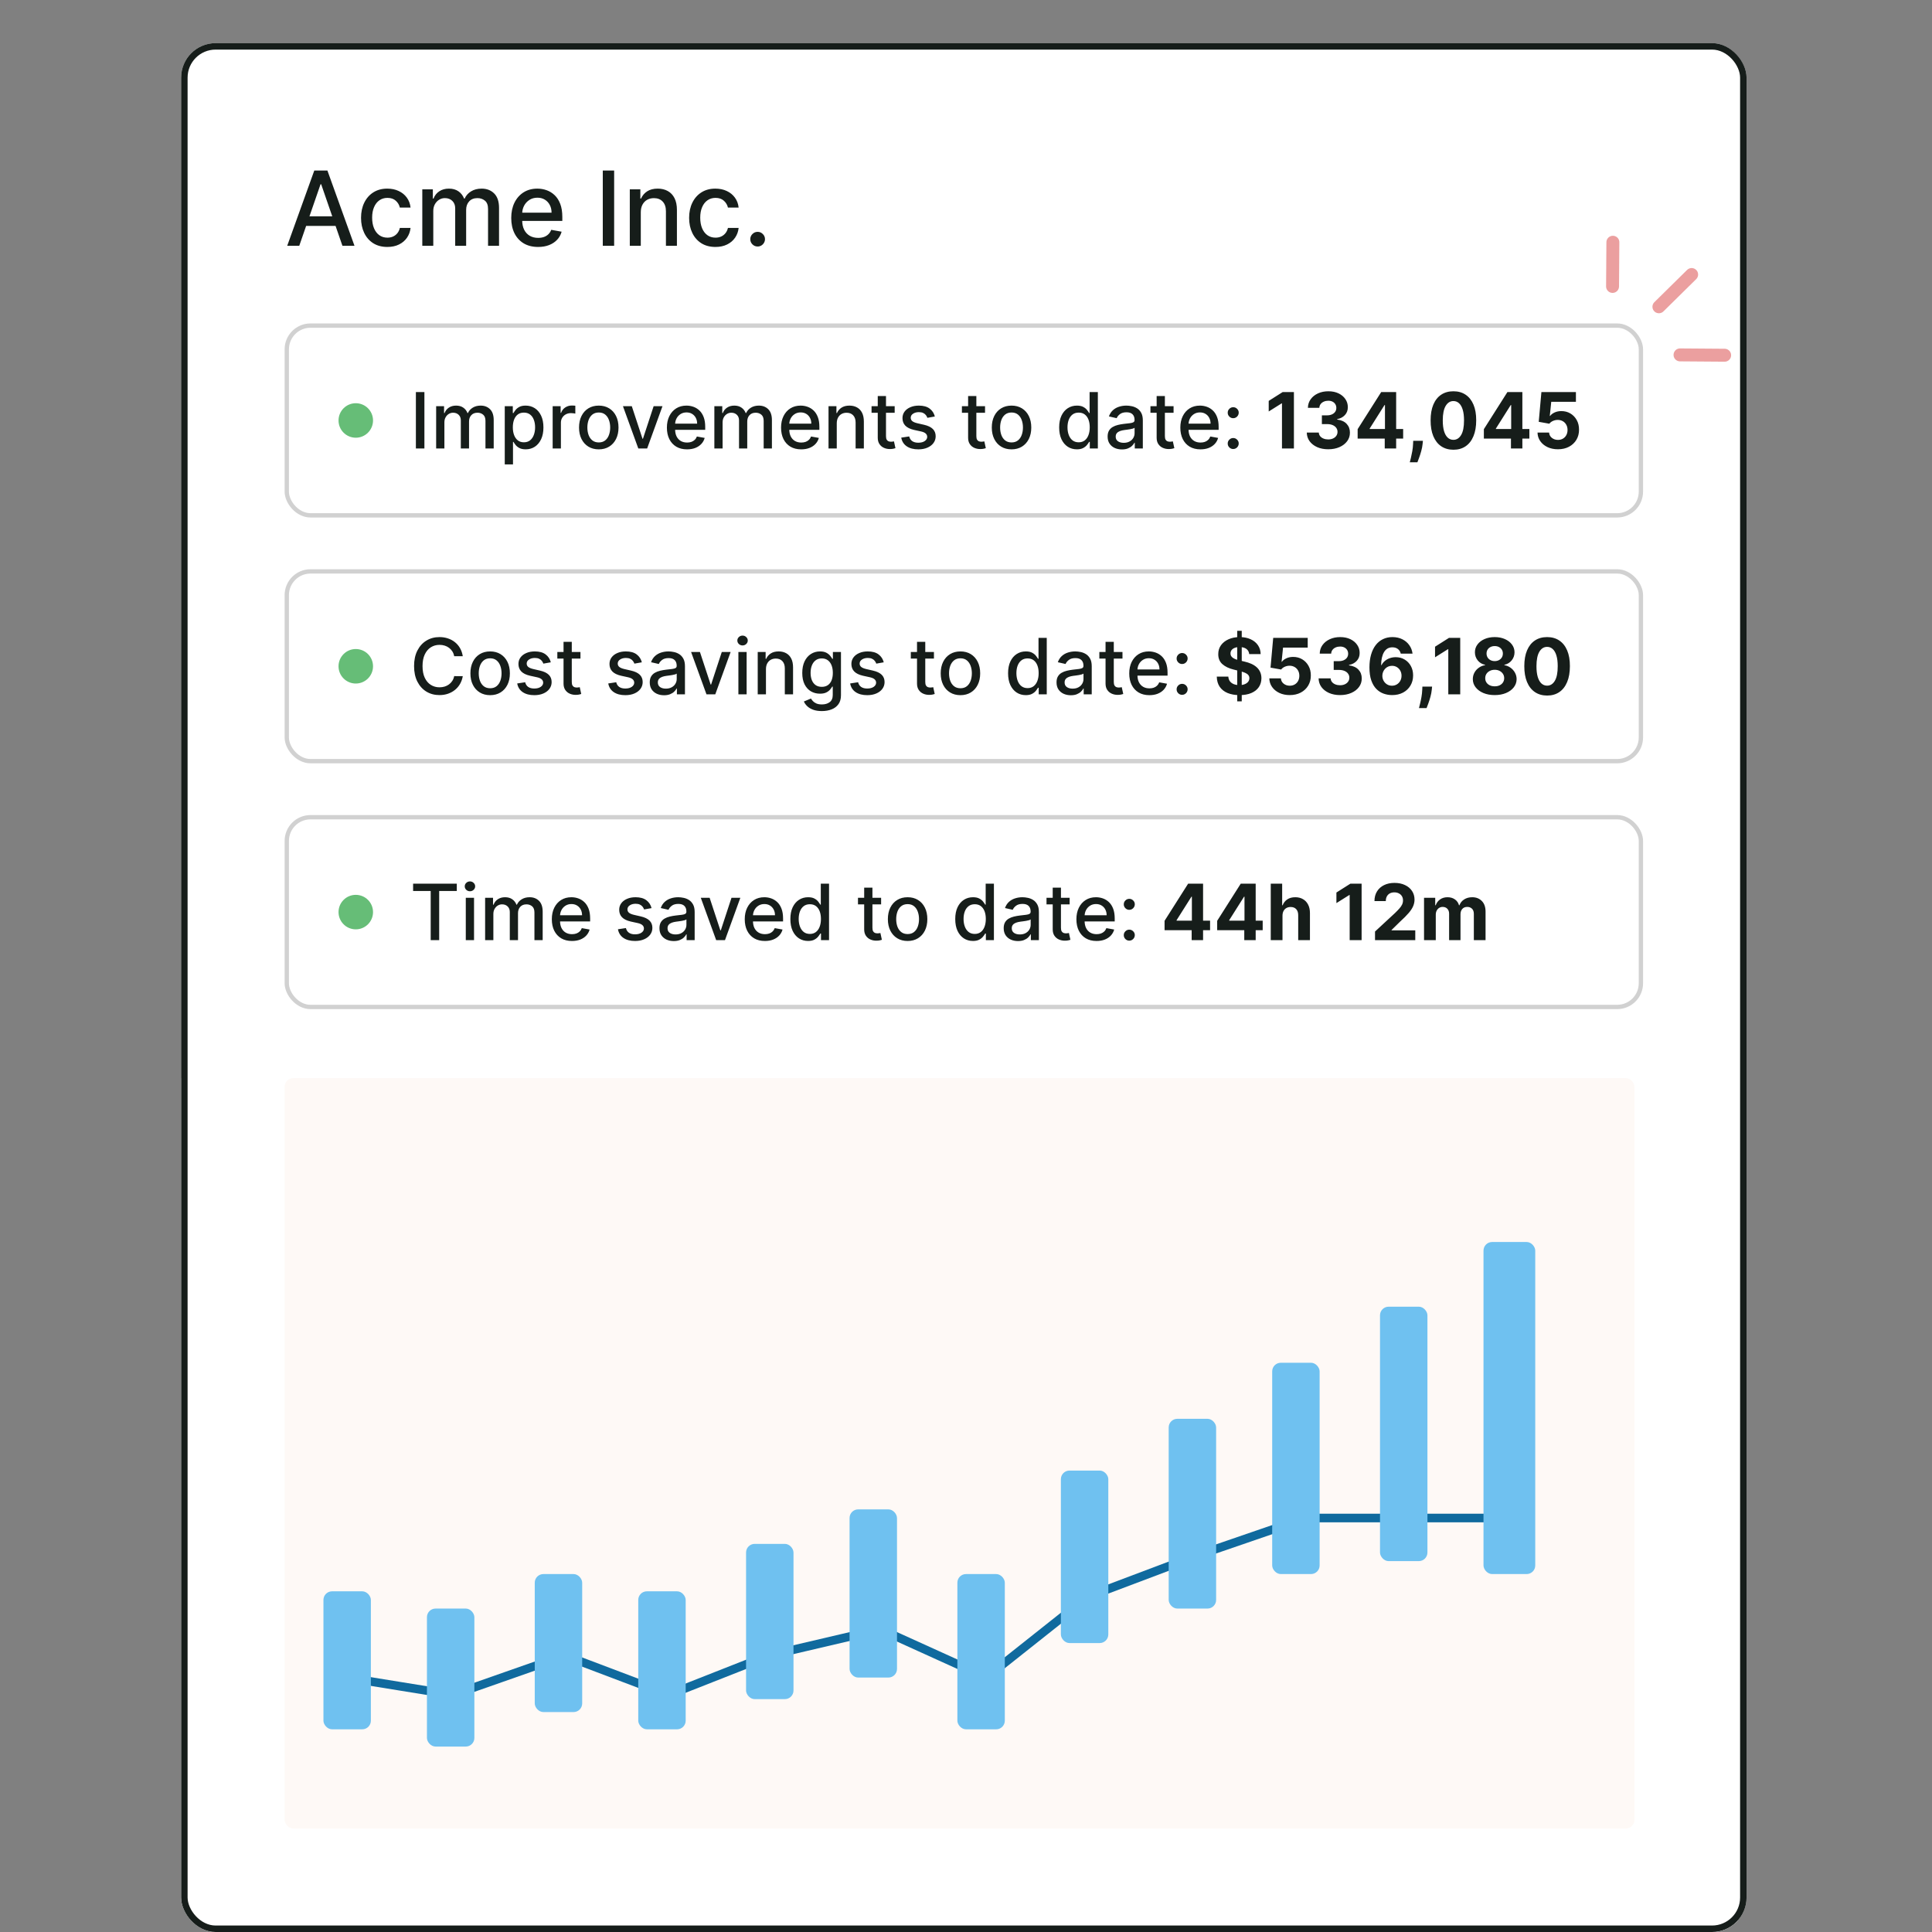 <svg width="448" height="448" viewBox="0 0 448 448" fill="none" xmlns="http://www.w3.org/2000/svg">
<rect x="0" y="0" width="448" height="448" fill="#808080" stroke="none"/>
<g clip-path="url(#clip0_718_14130)">
<rect x="42" y="10" width="363" height="438" rx="8" fill="white"/>
<path d="M69.392 57H66.597L72.878 39.545H75.921L82.202 57H79.406L74.472 42.716H74.335L69.392 57ZM69.861 50.165H78.929V52.381H69.861V50.165ZM89.821 57.264C88.554 57.264 87.463 56.977 86.548 56.403C85.639 55.824 84.94 55.026 84.452 54.008C83.963 52.992 83.719 51.827 83.719 50.514C83.719 49.185 83.969 48.011 84.469 46.994C84.969 45.972 85.673 45.173 86.582 44.599C87.492 44.026 88.562 43.739 89.796 43.739C90.79 43.739 91.676 43.923 92.454 44.293C93.233 44.656 93.861 45.168 94.338 45.827C94.821 46.486 95.108 47.256 95.199 48.136H92.719C92.582 47.523 92.27 46.994 91.781 46.551C91.298 46.108 90.651 45.886 89.838 45.886C89.128 45.886 88.506 46.074 87.972 46.449C87.443 46.818 87.031 47.347 86.736 48.034C86.44 48.716 86.293 49.523 86.293 50.455C86.293 51.409 86.438 52.233 86.727 52.926C87.017 53.619 87.426 54.156 87.954 54.537C88.489 54.918 89.117 55.108 89.838 55.108C90.321 55.108 90.758 55.02 91.151 54.844C91.548 54.662 91.881 54.403 92.148 54.068C92.421 53.733 92.611 53.33 92.719 52.858H95.199C95.108 53.705 94.832 54.46 94.372 55.125C93.912 55.79 93.296 56.312 92.523 56.693C91.756 57.074 90.855 57.264 89.821 57.264ZM97.924 57V43.909H100.37V46.04H100.532C100.805 45.318 101.251 44.756 101.87 44.352C102.489 43.943 103.231 43.739 104.094 43.739C104.969 43.739 105.702 43.943 106.293 44.352C106.89 44.761 107.33 45.324 107.614 46.04H107.751C108.063 45.341 108.56 44.784 109.242 44.369C109.924 43.949 110.737 43.739 111.68 43.739C112.867 43.739 113.836 44.111 114.586 44.855C115.342 45.599 115.719 46.722 115.719 48.222V57H113.171V48.46C113.171 47.574 112.93 46.932 112.447 46.534C111.964 46.136 111.387 45.938 110.717 45.938C109.887 45.938 109.242 46.193 108.782 46.705C108.322 47.21 108.092 47.861 108.092 48.656V57H105.552V48.298C105.552 47.588 105.33 47.017 104.887 46.585C104.444 46.153 103.867 45.938 103.157 45.938C102.674 45.938 102.228 46.065 101.819 46.321C101.415 46.571 101.089 46.92 100.839 47.369C100.594 47.818 100.472 48.338 100.472 48.929V57H97.924ZM124.777 57.264C123.487 57.264 122.376 56.989 121.445 56.438C120.518 55.881 119.803 55.099 119.297 54.094C118.797 53.082 118.547 51.898 118.547 50.54C118.547 49.199 118.797 48.017 119.297 46.994C119.803 45.972 120.507 45.173 121.411 44.599C122.32 44.026 123.382 43.739 124.598 43.739C125.337 43.739 126.053 43.861 126.746 44.105C127.439 44.349 128.061 44.733 128.612 45.256C129.163 45.778 129.598 46.457 129.916 47.293C130.234 48.122 130.393 49.131 130.393 50.318V51.222H119.987V49.312H127.896C127.896 48.642 127.76 48.048 127.487 47.531C127.214 47.008 126.831 46.597 126.337 46.295C125.848 45.994 125.274 45.844 124.615 45.844C123.899 45.844 123.274 46.02 122.74 46.372C122.212 46.719 121.803 47.173 121.513 47.736C121.229 48.293 121.087 48.898 121.087 49.551V51.043C121.087 51.918 121.24 52.662 121.547 53.276C121.859 53.889 122.294 54.358 122.851 54.682C123.408 55 124.058 55.159 124.803 55.159C125.286 55.159 125.726 55.091 126.124 54.955C126.521 54.812 126.865 54.602 127.155 54.324C127.445 54.045 127.666 53.702 127.82 53.293L130.232 53.727C130.038 54.438 129.692 55.06 129.192 55.594C128.697 56.122 128.075 56.534 127.325 56.83C126.581 57.119 125.732 57.264 124.777 57.264ZM142.411 39.545V57H139.777V39.545H142.411ZM148.589 49.227V57H146.041V43.909H148.487V46.04H148.649C148.95 45.347 149.422 44.79 150.064 44.369C150.712 43.949 151.527 43.739 152.51 43.739C153.402 43.739 154.183 43.926 154.854 44.301C155.524 44.67 156.044 45.222 156.413 45.955C156.783 46.688 156.967 47.594 156.967 48.673V57H154.419V48.98C154.419 48.031 154.172 47.29 153.678 46.756C153.183 46.216 152.504 45.946 151.641 45.946C151.05 45.946 150.524 46.074 150.064 46.33C149.609 46.585 149.249 46.96 148.982 47.455C148.72 47.943 148.589 48.534 148.589 49.227ZM165.899 57.264C164.632 57.264 163.541 56.977 162.626 56.403C161.717 55.824 161.018 55.026 160.53 54.008C160.041 52.992 159.797 51.827 159.797 50.514C159.797 49.185 160.047 48.011 160.547 46.994C161.047 45.972 161.751 45.173 162.661 44.599C163.57 44.026 164.641 43.739 165.874 43.739C166.868 43.739 167.754 43.923 168.533 44.293C169.311 44.656 169.939 45.168 170.416 45.827C170.899 46.486 171.186 47.256 171.277 48.136H168.797C168.661 47.523 168.348 46.994 167.859 46.551C167.376 46.108 166.729 45.886 165.916 45.886C165.206 45.886 164.584 46.074 164.05 46.449C163.521 46.818 163.109 47.347 162.814 48.034C162.518 48.716 162.371 49.523 162.371 50.455C162.371 51.409 162.516 52.233 162.805 52.926C163.095 53.619 163.504 54.156 164.033 54.537C164.567 54.918 165.195 55.108 165.916 55.108C166.399 55.108 166.837 55.02 167.229 54.844C167.626 54.662 167.959 54.403 168.226 54.068C168.499 53.733 168.689 53.33 168.797 52.858H171.277C171.186 53.705 170.911 54.46 170.45 55.125C169.99 55.79 169.374 56.312 168.601 56.693C167.834 57.074 166.933 57.264 165.899 57.264ZM175.681 57.162C175.215 57.162 174.815 56.997 174.479 56.668C174.144 56.332 173.977 55.929 173.977 55.457C173.977 54.992 174.144 54.594 174.479 54.264C174.815 53.929 175.215 53.761 175.681 53.761C176.147 53.761 176.548 53.929 176.883 54.264C177.218 54.594 177.386 54.992 177.386 55.457C177.386 55.77 177.306 56.057 177.147 56.318C176.994 56.574 176.789 56.778 176.533 56.932C176.278 57.085 175.994 57.162 175.681 57.162Z" fill="#161D1A"/>
<rect x="66.5" y="75.5" width="314" height="44" rx="5.5" fill="white"/>
<rect x="66.5" y="75.5" width="314" height="44" rx="5.5" stroke="#D1D1D1"/>
<circle cx="82.5" cy="97.5" r="4" fill="#66BD77"/>
<path d="M98.413 90.909V104H96.438V90.909H98.413ZM101.136 104V94.182H102.971V95.78H103.092C103.297 95.239 103.631 94.817 104.096 94.514C104.56 94.207 105.116 94.054 105.764 94.054C106.42 94.054 106.97 94.207 107.413 94.514C107.861 94.821 108.191 95.243 108.404 95.78H108.506C108.741 95.256 109.114 94.838 109.625 94.527C110.136 94.212 110.746 94.054 111.453 94.054C112.344 94.054 113.07 94.333 113.633 94.891C114.2 95.45 114.483 96.291 114.483 97.416V104H112.572V97.595C112.572 96.93 112.391 96.449 112.028 96.151C111.666 95.852 111.234 95.703 110.731 95.703C110.109 95.703 109.625 95.895 109.28 96.278C108.935 96.658 108.762 97.146 108.762 97.742V104H106.857V97.474C106.857 96.941 106.691 96.513 106.359 96.189C106.026 95.865 105.594 95.703 105.061 95.703C104.699 95.703 104.364 95.799 104.058 95.991C103.755 96.178 103.51 96.44 103.322 96.777C103.139 97.114 103.048 97.504 103.048 97.947V104H101.136ZM117.045 107.682V94.182H118.911V95.773H119.071C119.182 95.569 119.341 95.332 119.55 95.064C119.759 94.796 120.049 94.561 120.42 94.361C120.79 94.156 121.28 94.054 121.89 94.054C122.682 94.054 123.39 94.254 124.012 94.655C124.634 95.055 125.122 95.633 125.476 96.387C125.834 97.141 126.013 98.049 126.013 99.11C126.013 100.171 125.836 101.081 125.482 101.839C125.128 102.594 124.643 103.175 124.025 103.585C123.407 103.989 122.702 104.192 121.909 104.192C121.312 104.192 120.824 104.092 120.445 103.891C120.07 103.691 119.776 103.457 119.563 103.188C119.35 102.92 119.186 102.681 119.071 102.472H118.956V107.682H117.045ZM118.917 99.091C118.917 99.781 119.018 100.386 119.218 100.906C119.418 101.426 119.708 101.833 120.087 102.127C120.466 102.417 120.931 102.562 121.481 102.562C122.052 102.562 122.529 102.411 122.912 102.108C123.296 101.801 123.586 101.386 123.782 100.862C123.982 100.337 124.082 99.747 124.082 99.091C124.082 98.443 123.984 97.862 123.788 97.346C123.596 96.83 123.307 96.423 122.919 96.125C122.535 95.827 122.056 95.678 121.481 95.678C120.927 95.678 120.458 95.82 120.074 96.106C119.695 96.391 119.407 96.79 119.211 97.301C119.015 97.812 118.917 98.409 118.917 99.091ZM128.154 104V94.182H130.001V95.742H130.104C130.282 95.213 130.598 94.798 131.05 94.495C131.506 94.188 132.021 94.035 132.596 94.035C132.716 94.035 132.856 94.039 133.018 94.048C133.184 94.056 133.314 94.067 133.408 94.079V95.908C133.331 95.886 133.195 95.863 132.999 95.837C132.803 95.808 132.607 95.793 132.411 95.793C131.959 95.793 131.557 95.888 131.203 96.08C130.854 96.268 130.577 96.53 130.372 96.867C130.167 97.199 130.065 97.578 130.065 98.004V104H128.154ZM138.846 104.198C137.926 104.198 137.123 103.987 136.436 103.565C135.75 103.143 135.218 102.553 134.838 101.795C134.459 101.036 134.27 100.15 134.27 99.136C134.27 98.117 134.459 97.227 134.838 96.464C135.218 95.701 135.75 95.109 136.436 94.687C137.123 94.265 137.926 94.054 138.846 94.054C139.767 94.054 140.57 94.265 141.256 94.687C141.942 95.109 142.475 95.701 142.854 96.464C143.233 97.227 143.423 98.117 143.423 99.136C143.423 100.15 143.233 101.036 142.854 101.795C142.475 102.553 141.942 103.143 141.256 103.565C140.57 103.987 139.767 104.198 138.846 104.198ZM138.853 102.594C139.449 102.594 139.944 102.436 140.336 102.121C140.728 101.805 141.017 101.386 141.205 100.862C141.397 100.337 141.493 99.76 141.493 99.129C141.493 98.503 141.397 97.928 141.205 97.403C141.017 96.875 140.728 96.451 140.336 96.131C139.944 95.812 139.449 95.652 138.853 95.652C138.252 95.652 137.753 95.812 137.357 96.131C136.965 96.451 136.673 96.875 136.481 97.403C136.294 97.928 136.2 98.503 136.2 99.129C136.2 99.76 136.294 100.337 136.481 100.862C136.673 101.386 136.965 101.805 137.357 102.121C137.753 102.436 138.252 102.594 138.853 102.594ZM153.621 94.182L150.061 104H148.016L144.449 94.182H146.501L148.987 101.737H149.089L151.57 94.182H153.621ZM159.315 104.198C158.348 104.198 157.515 103.991 156.816 103.578C156.121 103.161 155.584 102.575 155.205 101.82C154.83 101.062 154.643 100.173 154.643 99.155C154.643 98.149 154.83 97.263 155.205 96.496C155.584 95.729 156.113 95.13 156.79 94.7C157.472 94.269 158.269 94.054 159.181 94.054C159.735 94.054 160.272 94.146 160.792 94.329C161.312 94.512 161.778 94.8 162.192 95.192C162.605 95.584 162.931 96.093 163.17 96.719C163.408 97.342 163.528 98.098 163.528 98.989V99.666H155.723V98.234H161.655C161.655 97.731 161.552 97.286 161.348 96.898C161.143 96.506 160.856 96.197 160.485 95.972C160.118 95.746 159.688 95.633 159.194 95.633C158.657 95.633 158.188 95.765 157.787 96.029C157.391 96.289 157.084 96.63 156.867 97.052C156.654 97.469 156.547 97.923 156.547 98.413V99.532C156.547 100.188 156.662 100.746 156.893 101.207C157.127 101.667 157.453 102.018 157.871 102.261C158.288 102.5 158.776 102.619 159.334 102.619C159.697 102.619 160.027 102.568 160.325 102.466C160.623 102.359 160.881 102.202 161.099 101.993C161.316 101.784 161.482 101.526 161.597 101.219L163.406 101.545C163.261 102.078 163.001 102.545 162.626 102.945C162.256 103.342 161.789 103.651 161.226 103.872C160.668 104.089 160.031 104.198 159.315 104.198ZM165.648 104V94.182H167.483V95.78H167.604C167.809 95.239 168.143 94.817 168.608 94.514C169.072 94.207 169.628 94.054 170.276 94.054C170.932 94.054 171.482 94.207 171.925 94.514C172.373 94.821 172.703 95.243 172.916 95.78H173.018C173.252 95.256 173.625 94.838 174.137 94.527C174.648 94.212 175.257 94.054 175.965 94.054C176.855 94.054 177.582 94.333 178.145 94.891C178.711 95.45 178.995 96.291 178.995 97.416V104H177.083V97.595C177.083 96.93 176.902 96.449 176.54 96.151C176.178 95.852 175.745 95.703 175.243 95.703C174.62 95.703 174.137 95.895 173.792 96.278C173.446 96.658 173.274 97.146 173.274 97.742V104H171.369V97.474C171.369 96.941 171.203 96.513 170.87 96.189C170.538 95.865 170.105 95.703 169.573 95.703C169.211 95.703 168.876 95.799 168.569 95.991C168.267 96.178 168.022 96.44 167.834 96.777C167.651 97.114 167.559 97.504 167.559 97.947V104H165.648ZM185.788 104.198C184.82 104.198 183.987 103.991 183.289 103.578C182.594 103.161 182.057 102.575 181.678 101.82C181.303 101.062 181.115 100.173 181.115 99.155C181.115 98.149 181.303 97.263 181.678 96.496C182.057 95.729 182.585 95.13 183.263 94.7C183.945 94.269 184.742 94.054 185.654 94.054C186.208 94.054 186.744 94.146 187.264 94.329C187.784 94.512 188.251 94.8 188.664 95.192C189.078 95.584 189.404 96.093 189.642 96.719C189.881 97.342 190 98.098 190 98.989V99.666H182.195V98.234H188.127C188.127 97.731 188.025 97.286 187.82 96.898C187.616 96.506 187.328 96.197 186.958 95.972C186.591 95.746 186.161 95.633 185.666 95.633C185.129 95.633 184.661 95.765 184.26 96.029C183.864 96.289 183.557 96.63 183.34 97.052C183.127 97.469 183.02 97.923 183.02 98.413V99.532C183.02 100.188 183.135 100.746 183.365 101.207C183.6 101.667 183.926 102.018 184.343 102.261C184.761 102.5 185.249 102.619 185.807 102.619C186.169 102.619 186.499 102.568 186.798 102.466C187.096 102.359 187.354 102.202 187.571 101.993C187.789 101.784 187.955 101.526 188.07 101.219L189.879 101.545C189.734 102.078 189.474 102.545 189.099 102.945C188.728 103.342 188.262 103.651 187.699 103.872C187.141 104.089 186.504 104.198 185.788 104.198ZM194.032 98.171V104H192.121V94.182H193.955V95.78H194.077C194.303 95.26 194.656 94.842 195.138 94.527C195.624 94.212 196.235 94.054 196.972 94.054C197.641 94.054 198.227 94.195 198.73 94.476C199.233 94.753 199.623 95.166 199.9 95.716C200.177 96.266 200.315 96.945 200.315 97.755V104H198.404V97.985C198.404 97.273 198.219 96.717 197.848 96.317C197.477 95.912 196.968 95.71 196.32 95.71C195.877 95.71 195.483 95.805 195.138 95.997C194.797 96.189 194.526 96.47 194.326 96.841C194.13 97.207 194.032 97.651 194.032 98.171ZM207.462 94.182V95.716H202.099V94.182H207.462ZM203.537 91.829H205.448V101.117C205.448 101.488 205.504 101.767 205.614 101.955C205.725 102.138 205.868 102.263 206.043 102.332C206.222 102.396 206.415 102.428 206.624 102.428C206.778 102.428 206.912 102.417 207.027 102.396C207.142 102.374 207.232 102.357 207.295 102.344L207.641 103.923C207.53 103.966 207.372 104.009 207.168 104.051C206.963 104.098 206.707 104.124 206.401 104.128C205.898 104.136 205.429 104.047 204.994 103.859C204.56 103.672 204.208 103.382 203.94 102.99C203.671 102.598 203.537 102.106 203.537 101.513V91.829ZM216.775 96.579L215.043 96.886C214.97 96.664 214.855 96.453 214.697 96.253C214.544 96.053 214.335 95.888 214.071 95.761C213.807 95.633 213.477 95.569 213.08 95.569C212.539 95.569 212.087 95.69 211.725 95.933C211.363 96.172 211.182 96.481 211.182 96.86C211.182 97.188 211.303 97.452 211.546 97.653C211.789 97.853 212.181 98.017 212.722 98.145L214.282 98.503C215.185 98.712 215.859 99.033 216.302 99.468C216.745 99.903 216.967 100.467 216.967 101.162C216.967 101.75 216.796 102.274 216.455 102.734C216.119 103.19 215.648 103.548 215.043 103.808C214.442 104.068 213.745 104.198 212.952 104.198C211.853 104.198 210.956 103.964 210.261 103.495C209.567 103.022 209.141 102.351 208.983 101.482L210.83 101.2C210.945 101.682 211.182 102.046 211.54 102.293C211.898 102.536 212.364 102.658 212.94 102.658C213.566 102.658 214.067 102.528 214.442 102.268C214.817 102.004 215.004 101.682 215.004 101.303C215.004 100.996 214.889 100.738 214.659 100.529C214.433 100.32 214.086 100.163 213.617 100.056L211.955 99.692C211.039 99.483 210.362 99.151 209.923 98.695C209.488 98.239 209.271 97.661 209.271 96.962C209.271 96.383 209.433 95.876 209.756 95.441C210.08 95.006 210.528 94.668 211.099 94.425C211.67 94.178 212.324 94.054 213.061 94.054C214.122 94.054 214.957 94.284 215.567 94.744C216.176 95.2 216.579 95.812 216.775 96.579ZM228.415 94.182V95.716H223.052V94.182H228.415ZM224.49 91.829H226.401V101.117C226.401 101.488 226.457 101.767 226.567 101.955C226.678 102.138 226.821 102.263 226.996 102.332C227.175 102.396 227.369 102.428 227.577 102.428C227.731 102.428 227.865 102.417 227.98 102.396C228.095 102.374 228.185 102.357 228.249 102.344L228.594 103.923C228.483 103.966 228.325 104.009 228.121 104.051C227.916 104.098 227.661 104.124 227.354 104.128C226.851 104.136 226.382 104.047 225.947 103.859C225.513 103.672 225.161 103.382 224.893 102.99C224.624 102.598 224.49 102.106 224.49 101.513V91.829ZM234.559 104.198C233.639 104.198 232.835 103.987 232.149 103.565C231.463 103.143 230.931 102.553 230.551 101.795C230.172 101.036 229.982 100.15 229.982 99.136C229.982 98.117 230.172 97.227 230.551 96.464C230.931 95.701 231.463 95.109 232.149 94.687C232.835 94.265 233.639 94.054 234.559 94.054C235.48 94.054 236.283 94.265 236.969 94.687C237.655 95.109 238.188 95.701 238.567 96.464C238.946 97.227 239.136 98.117 239.136 99.136C239.136 100.15 238.946 101.036 238.567 101.795C238.188 102.553 237.655 103.143 236.969 103.565C236.283 103.987 235.48 104.198 234.559 104.198ZM234.566 102.594C235.162 102.594 235.656 102.436 236.048 102.121C236.441 101.805 236.73 101.386 236.918 100.862C237.11 100.337 237.205 99.76 237.205 99.129C237.205 98.503 237.11 97.928 236.918 97.403C236.73 96.875 236.441 96.451 236.048 96.131C235.656 95.812 235.162 95.652 234.566 95.652C233.965 95.652 233.466 95.812 233.07 96.131C232.678 96.451 232.386 96.875 232.194 97.403C232.007 97.928 231.913 98.503 231.913 99.129C231.913 99.76 232.007 100.337 232.194 100.862C232.386 101.386 232.678 101.805 233.07 102.121C233.466 102.436 233.965 102.594 234.566 102.594ZM249.708 104.192C248.916 104.192 248.208 103.989 247.586 103.585C246.968 103.175 246.482 102.594 246.129 101.839C245.779 101.081 245.605 100.171 245.605 99.11C245.605 98.049 245.781 97.141 246.135 96.387C246.493 95.633 246.983 95.055 247.605 94.655C248.227 94.254 248.933 94.054 249.721 94.054C250.33 94.054 250.82 94.156 251.191 94.361C251.566 94.561 251.856 94.796 252.061 95.064C252.269 95.332 252.431 95.569 252.546 95.773H252.661V90.909H254.573V104H252.706V102.472H252.546C252.431 102.681 252.265 102.92 252.048 103.188C251.835 103.457 251.541 103.691 251.166 103.891C250.791 104.092 250.305 104.192 249.708 104.192ZM250.13 102.562C250.68 102.562 251.144 102.417 251.524 102.127C251.907 101.833 252.197 101.426 252.393 100.906C252.593 100.386 252.693 99.781 252.693 99.091C252.693 98.409 252.595 97.812 252.399 97.301C252.203 96.79 251.916 96.391 251.536 96.106C251.157 95.82 250.688 95.678 250.13 95.678C249.555 95.678 249.075 95.827 248.692 96.125C248.308 96.423 248.019 96.83 247.823 97.346C247.631 97.862 247.535 98.443 247.535 99.091C247.535 99.747 247.633 100.337 247.829 100.862C248.025 101.386 248.315 101.801 248.698 102.108C249.086 102.411 249.563 102.562 250.13 102.562ZM260.158 104.217C259.536 104.217 258.973 104.102 258.47 103.872C257.967 103.638 257.569 103.299 257.275 102.856C256.985 102.413 256.84 101.869 256.84 101.226C256.84 100.672 256.947 100.216 257.16 99.858C257.373 99.5 257.661 99.217 258.023 99.008C258.385 98.799 258.79 98.641 259.237 98.535C259.685 98.428 260.141 98.347 260.605 98.292C261.193 98.224 261.67 98.168 262.037 98.126C262.403 98.079 262.67 98.004 262.836 97.902C263.002 97.8 263.085 97.633 263.085 97.403V97.359C263.085 96.8 262.928 96.368 262.612 96.061C262.301 95.754 261.837 95.601 261.219 95.601C260.575 95.601 260.068 95.744 259.697 96.029C259.331 96.31 259.077 96.624 258.937 96.969L257.141 96.56C257.354 95.963 257.665 95.481 258.074 95.115C258.487 94.744 258.962 94.476 259.499 94.31C260.036 94.139 260.601 94.054 261.193 94.054C261.585 94.054 262.001 94.101 262.44 94.195C262.883 94.284 263.296 94.45 263.68 94.693C264.067 94.936 264.385 95.283 264.632 95.735C264.879 96.183 265.003 96.764 265.003 97.48V104H263.136V102.658H263.06C262.936 102.905 262.751 103.148 262.504 103.386C262.256 103.625 261.939 103.823 261.551 103.981C261.163 104.138 260.699 104.217 260.158 104.217ZM260.573 102.683C261.102 102.683 261.553 102.579 261.928 102.37C262.308 102.161 262.595 101.888 262.791 101.552C262.991 101.211 263.092 100.847 263.092 100.459V99.193C263.023 99.261 262.891 99.325 262.695 99.385C262.504 99.44 262.284 99.489 262.037 99.532C261.79 99.57 261.549 99.606 261.315 99.641C261.08 99.671 260.884 99.696 260.727 99.717C260.356 99.764 260.017 99.843 259.71 99.954C259.408 100.065 259.165 100.224 258.982 100.433C258.803 100.638 258.713 100.911 258.713 101.251C258.713 101.724 258.888 102.082 259.237 102.325C259.587 102.564 260.032 102.683 260.573 102.683ZM272.132 94.182V95.716H266.769V94.182H272.132ZM268.207 91.829H270.118V101.117C270.118 101.488 270.173 101.767 270.284 101.955C270.395 102.138 270.538 102.263 270.713 102.332C270.892 102.396 271.085 102.428 271.294 102.428C271.448 102.428 271.582 102.417 271.697 102.396C271.812 102.374 271.901 102.357 271.965 102.344L272.311 103.923C272.2 103.966 272.042 104.009 271.838 104.051C271.633 104.098 271.377 104.124 271.07 104.128C270.568 104.136 270.099 104.047 269.664 103.859C269.23 103.672 268.878 103.382 268.61 102.99C268.341 102.598 268.207 102.106 268.207 101.513V91.829ZM278.372 104.198C277.404 104.198 276.571 103.991 275.873 103.578C275.178 103.161 274.641 102.575 274.262 101.82C273.887 101.062 273.699 100.173 273.699 99.155C273.699 98.149 273.887 97.263 274.262 96.496C274.641 95.729 275.169 95.13 275.847 94.7C276.529 94.269 277.326 94.054 278.238 94.054C278.792 94.054 279.328 94.146 279.848 94.329C280.368 94.512 280.835 94.8 281.248 95.192C281.662 95.584 281.988 96.093 282.226 96.719C282.465 97.342 282.584 98.098 282.584 98.989V99.666H274.779V98.234H280.711C280.711 97.731 280.609 97.286 280.404 96.898C280.2 96.506 279.912 96.197 279.542 95.972C279.175 95.746 278.745 95.633 278.25 95.633C277.713 95.633 277.245 95.765 276.844 96.029C276.448 96.289 276.141 96.63 275.924 97.052C275.711 97.469 275.604 97.923 275.604 98.413V99.532C275.604 100.188 275.719 100.746 275.949 101.207C276.184 101.667 276.51 102.018 276.927 102.261C277.345 102.5 277.833 102.619 278.391 102.619C278.753 102.619 279.083 102.568 279.382 102.466C279.68 102.359 279.938 102.202 280.155 101.993C280.373 101.784 280.539 101.526 280.654 101.219L282.463 101.545C282.318 102.078 282.058 102.545 281.683 102.945C281.312 103.342 280.846 103.651 280.283 103.872C279.725 104.089 279.088 104.198 278.372 104.198ZM285.964 104.121C285.615 104.121 285.314 103.998 285.063 103.751C284.811 103.499 284.686 103.197 284.686 102.843C284.686 102.494 284.811 102.195 285.063 101.948C285.314 101.697 285.615 101.571 285.964 101.571C286.313 101.571 286.614 101.697 286.865 101.948C287.117 102.195 287.242 102.494 287.242 102.843C287.242 103.077 287.183 103.293 287.063 103.489C286.948 103.68 286.795 103.834 286.603 103.949C286.411 104.064 286.198 104.121 285.964 104.121ZM285.964 96.975C285.615 96.975 285.314 96.849 285.063 96.598C284.811 96.347 284.686 96.046 284.686 95.697C284.686 95.347 284.811 95.049 285.063 94.802C285.314 94.55 285.615 94.425 285.964 94.425C286.313 94.425 286.614 94.55 286.865 94.802C287.117 95.049 287.242 95.347 287.242 95.697C287.242 95.931 287.183 96.146 287.063 96.342C286.948 96.534 286.795 96.688 286.603 96.803C286.411 96.918 286.198 96.975 285.964 96.975ZM300.038 90.909V104H297.27V93.536H297.193L294.195 95.415V92.961L297.436 90.909H300.038ZM307.988 104.179C307.033 104.179 306.183 104.015 305.437 103.687C304.696 103.354 304.11 102.898 303.68 102.319C303.253 101.735 303.034 101.062 303.021 100.299H305.808C305.825 100.619 305.93 100.9 306.121 101.143C306.317 101.381 306.577 101.567 306.901 101.699C307.225 101.831 307.589 101.897 307.994 101.897C308.416 101.897 308.789 101.822 309.113 101.673C309.437 101.524 309.69 101.317 309.873 101.053C310.057 100.789 310.148 100.484 310.148 100.139C310.148 99.79 310.05 99.481 309.854 99.212C309.662 98.94 309.385 98.727 309.023 98.573C308.665 98.42 308.239 98.343 307.745 98.343H306.524V96.31H307.745C308.162 96.31 308.531 96.238 308.851 96.093C309.175 95.948 309.426 95.748 309.605 95.492C309.784 95.232 309.873 94.93 309.873 94.585C309.873 94.256 309.795 93.969 309.637 93.722C309.483 93.47 309.266 93.274 308.985 93.133C308.708 92.993 308.384 92.923 308.013 92.923C307.638 92.923 307.295 92.991 306.984 93.127C306.673 93.259 306.424 93.449 306.236 93.696C306.049 93.943 305.949 94.233 305.936 94.565H303.283C303.296 93.811 303.511 93.146 303.929 92.571C304.346 91.996 304.909 91.546 305.616 91.222C306.328 90.894 307.131 90.73 308.026 90.73C308.93 90.73 309.72 90.894 310.398 91.222C311.075 91.55 311.601 91.994 311.976 92.552C312.356 93.106 312.543 93.728 312.539 94.418C312.543 95.151 312.315 95.763 311.855 96.253C311.399 96.743 310.805 97.054 310.072 97.186V97.288C311.035 97.412 311.768 97.746 312.27 98.292C312.778 98.833 313.029 99.511 313.025 100.325C313.029 101.07 312.814 101.733 312.379 102.312C311.949 102.892 311.354 103.348 310.596 103.68C309.837 104.013 308.968 104.179 307.988 104.179ZM314.816 101.699V99.519L320.281 90.909H322.161V93.926H321.048L317.603 99.379V99.481H325.369V101.699H314.816ZM321.099 104V101.034L321.151 100.069V90.909H323.746V104H321.099ZM329.952 102.21L329.882 102.913C329.827 103.476 329.72 104.036 329.562 104.594C329.409 105.157 329.247 105.666 329.077 106.122C328.911 106.578 328.776 106.936 328.674 107.196H326.91C326.974 106.945 327.061 106.593 327.172 106.141C327.283 105.694 327.387 105.191 327.485 104.633C327.583 104.075 327.645 103.506 327.67 102.926L327.702 102.21H329.952ZM337.022 104.288C335.923 104.283 334.977 104.013 334.184 103.476C333.396 102.939 332.788 102.161 332.362 101.143C331.94 100.124 331.732 98.899 331.736 97.467C331.736 96.04 331.947 94.823 332.369 93.817C332.795 92.812 333.402 92.047 334.19 91.523C334.983 90.994 335.927 90.73 337.022 90.73C338.117 90.73 339.059 90.994 339.847 91.523C340.64 92.051 341.249 92.818 341.675 93.824C342.102 94.825 342.313 96.04 342.308 97.467C342.308 98.903 342.095 100.131 341.669 101.149C341.247 102.168 340.642 102.945 339.854 103.482C339.065 104.019 338.121 104.288 337.022 104.288ZM337.022 101.993C337.772 101.993 338.371 101.616 338.818 100.862C339.266 100.107 339.487 98.976 339.483 97.467C339.483 96.474 339.381 95.648 339.176 94.987C338.976 94.327 338.69 93.83 338.32 93.498C337.953 93.165 337.521 92.999 337.022 92.999C336.276 92.999 335.68 93.372 335.232 94.118C334.785 94.864 334.559 95.98 334.555 97.467C334.555 98.473 334.655 99.312 334.855 99.986C335.06 100.655 335.347 101.158 335.718 101.494C336.089 101.827 336.523 101.993 337.022 101.993ZM344.084 101.699V99.519L349.549 90.909H351.428V93.926H350.316L346.871 99.379V99.481H354.637V101.699H344.084ZM350.367 104V101.034L350.418 100.069V90.909H353.013V104H350.367ZM361.262 104.179C360.359 104.179 359.553 104.013 358.846 103.68C358.143 103.348 357.585 102.89 357.171 102.306C356.758 101.722 356.543 101.053 356.526 100.299H359.21C359.24 100.806 359.453 101.217 359.85 101.533C360.246 101.848 360.717 102.006 361.262 102.006C361.697 102.006 362.08 101.91 362.413 101.718C362.749 101.522 363.012 101.251 363.199 100.906C363.391 100.557 363.487 100.156 363.487 99.704C363.487 99.244 363.389 98.84 363.193 98.49C363.001 98.141 362.735 97.868 362.394 97.672C362.053 97.476 361.663 97.376 361.224 97.371C360.84 97.371 360.468 97.45 360.105 97.608C359.747 97.766 359.468 97.981 359.268 98.254L356.807 97.812L357.427 90.909H365.43V93.172H359.709L359.37 96.451H359.447C359.677 96.127 360.024 95.859 360.489 95.646C360.953 95.433 361.473 95.326 362.048 95.326C362.837 95.326 363.54 95.511 364.158 95.882C364.776 96.253 365.264 96.762 365.622 97.41C365.98 98.053 366.156 98.795 366.152 99.634C366.156 100.516 365.952 101.3 365.539 101.987C365.129 102.668 364.556 103.205 363.819 103.597C363.086 103.985 362.234 104.179 361.262 104.179Z" fill="#161D1A"/>
<rect x="66.5" y="132.5" width="314" height="44" rx="5.5" fill="white"/>
<rect x="66.5" y="132.5" width="314" height="44" rx="5.5" stroke="#D1D1D1"/>
<circle cx="82.5" cy="154.5" r="4" fill="#66BD77"/>
<path d="M107.311 152.166H105.317C105.24 151.74 105.097 151.365 104.888 151.041C104.68 150.717 104.424 150.442 104.121 150.217C103.819 149.991 103.48 149.82 103.105 149.705C102.734 149.59 102.34 149.533 101.923 149.533C101.168 149.533 100.493 149.722 99.896 150.102C99.304 150.481 98.835 151.037 98.49 151.77C98.149 152.503 97.979 153.398 97.979 154.455C97.979 155.52 98.149 156.419 98.49 157.152C98.835 157.885 99.306 158.439 99.903 158.814C100.499 159.189 101.17 159.376 101.916 159.376C102.33 159.376 102.722 159.321 103.092 159.21C103.467 159.095 103.806 158.927 104.109 158.705C104.411 158.484 104.667 158.213 104.876 157.893C105.089 157.57 105.236 157.199 105.317 156.781L107.311 156.788C107.205 157.431 106.998 158.023 106.691 158.565C106.388 159.102 105.999 159.566 105.521 159.958C105.048 160.346 104.507 160.646 103.898 160.859C103.288 161.072 102.624 161.179 101.903 161.179C100.77 161.179 99.76 160.911 98.874 160.374C97.987 159.832 97.288 159.059 96.777 158.053C96.27 157.048 96.016 155.848 96.016 154.455C96.016 153.057 96.272 151.857 96.783 150.856C97.295 149.85 97.994 149.079 98.88 148.542C99.766 148.001 100.774 147.73 101.903 147.73C102.598 147.73 103.246 147.83 103.847 148.031C104.452 148.227 104.995 148.516 105.477 148.9C105.958 149.279 106.357 149.744 106.672 150.293C106.987 150.839 107.2 151.463 107.311 152.166ZM113.657 161.198C112.736 161.198 111.933 160.987 111.247 160.565C110.561 160.143 110.028 159.553 109.649 158.795C109.27 158.036 109.08 157.15 109.08 156.136C109.08 155.117 109.27 154.227 109.649 153.464C110.028 152.701 110.561 152.109 111.247 151.687C111.933 151.265 112.736 151.054 113.657 151.054C114.577 151.054 115.381 151.265 116.067 151.687C116.753 152.109 117.285 152.701 117.665 153.464C118.044 154.227 118.233 155.117 118.233 156.136C118.233 157.15 118.044 158.036 117.665 158.795C117.285 159.553 116.753 160.143 116.067 160.565C115.381 160.987 114.577 161.198 113.657 161.198ZM113.663 159.594C114.26 159.594 114.754 159.436 115.146 159.121C115.538 158.805 115.828 158.386 116.015 157.862C116.207 157.337 116.303 156.76 116.303 156.129C116.303 155.503 116.207 154.928 116.015 154.403C115.828 153.875 115.538 153.451 115.146 153.131C114.754 152.812 114.26 152.652 113.663 152.652C113.062 152.652 112.564 152.812 112.167 153.131C111.775 153.451 111.483 153.875 111.292 154.403C111.104 154.928 111.01 155.503 111.01 156.129C111.01 156.76 111.104 157.337 111.292 157.862C111.483 158.386 111.775 158.805 112.167 159.121C112.564 159.436 113.062 159.594 113.663 159.594ZM127.724 153.579L125.992 153.886C125.919 153.664 125.804 153.453 125.647 153.253C125.493 153.053 125.284 152.888 125.02 152.761C124.756 152.633 124.426 152.569 124.029 152.569C123.488 152.569 123.037 152.69 122.674 152.933C122.312 153.172 122.131 153.481 122.131 153.86C122.131 154.188 122.252 154.452 122.495 154.653C122.738 154.853 123.13 155.017 123.672 155.145L125.231 155.503C126.135 155.712 126.808 156.033 127.251 156.468C127.694 156.903 127.916 157.467 127.916 158.162C127.916 158.75 127.745 159.274 127.404 159.734C127.068 160.19 126.597 160.548 125.992 160.808C125.391 161.068 124.694 161.198 123.902 161.198C122.802 161.198 121.905 160.964 121.211 160.495C120.516 160.022 120.09 159.351 119.932 158.482L121.779 158.2C121.895 158.682 122.131 159.046 122.489 159.293C122.847 159.536 123.314 159.658 123.889 159.658C124.515 159.658 125.016 159.528 125.391 159.268C125.766 159.004 125.953 158.682 125.953 158.303C125.953 157.996 125.838 157.738 125.608 157.529C125.382 157.32 125.035 157.163 124.566 157.056L122.904 156.692C121.988 156.483 121.311 156.151 120.872 155.695C120.437 155.239 120.22 154.661 120.22 153.962C120.22 153.383 120.382 152.876 120.706 152.441C121.029 152.006 121.477 151.668 122.048 151.425C122.619 151.178 123.273 151.054 124.01 151.054C125.071 151.054 125.907 151.284 126.516 151.744C127.125 152.2 127.528 152.812 127.724 153.579ZM134.6 151.182V152.716H129.237V151.182H134.6ZM130.676 148.83H132.587V158.117C132.587 158.488 132.642 158.767 132.753 158.955C132.864 159.138 133.007 159.263 133.181 159.332C133.36 159.396 133.554 159.428 133.763 159.428C133.916 159.428 134.051 159.417 134.166 159.396C134.281 159.374 134.37 159.357 134.434 159.344L134.779 160.923C134.669 160.966 134.511 161.009 134.306 161.051C134.102 161.098 133.846 161.124 133.539 161.128C133.036 161.136 132.568 161.047 132.133 160.859C131.698 160.672 131.347 160.382 131.078 159.99C130.81 159.598 130.676 159.106 130.676 158.513V148.83ZM148.835 153.579L147.103 153.886C147.031 153.664 146.916 153.453 146.758 153.253C146.605 153.053 146.396 152.888 146.132 152.761C145.867 152.633 145.537 152.569 145.141 152.569C144.6 152.569 144.148 152.69 143.786 152.933C143.423 153.172 143.242 153.481 143.242 153.86C143.242 154.188 143.364 154.452 143.607 154.653C143.85 154.853 144.242 155.017 144.783 155.145L146.343 155.503C147.246 155.712 147.919 156.033 148.362 156.468C148.806 156.903 149.027 157.467 149.027 158.162C149.027 158.75 148.857 159.274 148.516 159.734C148.179 160.19 147.708 160.548 147.103 160.808C146.502 161.068 145.806 161.198 145.013 161.198C143.914 161.198 143.017 160.964 142.322 160.495C141.627 160.022 141.201 159.351 141.044 158.482L142.891 158.2C143.006 158.682 143.242 159.046 143.6 159.293C143.958 159.536 144.425 159.658 145 159.658C145.627 159.658 146.127 159.528 146.502 159.268C146.877 159.004 147.065 158.682 147.065 158.303C147.065 157.996 146.95 157.738 146.72 157.529C146.494 157.32 146.146 157.163 145.678 157.056L144.016 156.692C143.1 156.483 142.422 156.151 141.983 155.695C141.548 155.239 141.331 154.661 141.331 153.962C141.331 153.383 141.493 152.876 141.817 152.441C142.141 152.006 142.588 151.668 143.159 151.425C143.73 151.178 144.384 151.054 145.122 151.054C146.183 151.054 147.018 151.284 147.627 151.744C148.237 152.2 148.639 152.812 148.835 153.579ZM153.986 161.217C153.364 161.217 152.801 161.102 152.298 160.872C151.795 160.638 151.397 160.299 151.103 159.856C150.813 159.413 150.668 158.869 150.668 158.226C150.668 157.672 150.775 157.216 150.988 156.858C151.201 156.5 151.489 156.217 151.851 156.008C152.213 155.799 152.618 155.641 153.065 155.535C153.513 155.428 153.969 155.347 154.433 155.292C155.021 155.224 155.499 155.168 155.865 155.126C156.232 155.079 156.498 155.004 156.664 154.902C156.83 154.8 156.913 154.634 156.913 154.403V154.359C156.913 153.8 156.756 153.368 156.44 153.061C156.129 152.754 155.665 152.601 155.047 152.601C154.403 152.601 153.896 152.744 153.526 153.029C153.159 153.31 152.906 153.624 152.765 153.969L150.969 153.56C151.182 152.963 151.493 152.482 151.902 152.115C152.315 151.744 152.79 151.476 153.327 151.31C153.864 151.139 154.429 151.054 155.021 151.054C155.413 151.054 155.829 151.101 156.268 151.195C156.711 151.284 157.124 151.45 157.508 151.693C157.896 151.936 158.213 152.283 158.46 152.735C158.707 153.183 158.831 153.764 158.831 154.48V161H156.964V159.658H156.888C156.764 159.905 156.579 160.148 156.332 160.386C156.085 160.625 155.767 160.823 155.379 160.981C154.991 161.138 154.527 161.217 153.986 161.217ZM154.401 159.683C154.93 159.683 155.381 159.579 155.756 159.37C156.136 159.161 156.423 158.888 156.619 158.552C156.82 158.211 156.92 157.847 156.92 157.459V156.193C156.852 156.261 156.719 156.325 156.523 156.385C156.332 156.44 156.112 156.489 155.865 156.532C155.618 156.57 155.377 156.607 155.143 156.641C154.908 156.67 154.712 156.696 154.555 156.717C154.184 156.764 153.845 156.843 153.538 156.954C153.236 157.065 152.993 157.224 152.81 157.433C152.631 157.638 152.541 157.911 152.541 158.251C152.541 158.724 152.716 159.082 153.065 159.325C153.415 159.564 153.86 159.683 154.401 159.683ZM169.424 151.182L165.864 161H163.818L160.252 151.182H162.303L164.79 158.737H164.892L167.372 151.182H169.424ZM171.22 161V151.182H173.132V161H171.22ZM172.186 149.667C171.853 149.667 171.568 149.556 171.329 149.335C171.095 149.109 170.977 148.84 170.977 148.529C170.977 148.214 171.095 147.945 171.329 147.724C171.568 147.498 171.853 147.385 172.186 147.385C172.518 147.385 172.801 147.498 173.036 147.724C173.274 147.945 173.394 148.214 173.394 148.529C173.394 148.84 173.274 149.109 173.036 149.335C172.801 149.556 172.518 149.667 172.186 149.667ZM177.614 155.17V161H175.703V151.182H177.537V152.78H177.659C177.885 152.26 178.238 151.842 178.72 151.527C179.206 151.212 179.817 151.054 180.554 151.054C181.223 151.054 181.809 151.195 182.312 151.476C182.815 151.753 183.205 152.166 183.482 152.716C183.759 153.266 183.897 153.945 183.897 154.755V161H181.986V154.985C181.986 154.273 181.801 153.717 181.43 153.317C181.059 152.912 180.55 152.71 179.902 152.71C179.459 152.71 179.065 152.805 178.72 152.997C178.379 153.189 178.108 153.47 177.908 153.841C177.712 154.207 177.614 154.651 177.614 155.17ZM190.577 164.886C189.797 164.886 189.126 164.784 188.564 164.58C188.005 164.375 187.549 164.104 187.196 163.768C186.842 163.431 186.578 163.063 186.403 162.662L188.046 161.984C188.161 162.172 188.314 162.37 188.506 162.579C188.702 162.792 188.966 162.973 189.299 163.122C189.635 163.271 190.068 163.346 190.596 163.346C191.321 163.346 191.919 163.169 192.392 162.815C192.865 162.466 193.102 161.908 193.102 161.141V159.21H192.98C192.865 159.419 192.699 159.651 192.482 159.907C192.269 160.163 191.975 160.384 191.6 160.572C191.225 160.759 190.737 160.853 190.136 160.853C189.36 160.853 188.662 160.672 188.039 160.31C187.422 159.943 186.931 159.404 186.569 158.692C186.211 157.977 186.032 157.097 186.032 156.053C186.032 155.009 186.209 154.114 186.563 153.368C186.921 152.622 187.411 152.051 188.033 151.655C188.655 151.254 189.36 151.054 190.149 151.054C190.758 151.054 191.25 151.156 191.625 151.361C192 151.561 192.292 151.795 192.501 152.064C192.714 152.332 192.878 152.569 192.993 152.773H193.134V151.182H195.007V161.217C195.007 162.061 194.811 162.754 194.419 163.295C194.027 163.836 193.496 164.237 192.827 164.496C192.162 164.756 191.412 164.886 190.577 164.886ZM190.558 159.268C191.108 159.268 191.572 159.14 191.951 158.884C192.335 158.624 192.625 158.254 192.821 157.772C193.021 157.286 193.121 156.705 193.121 156.027C193.121 155.366 193.023 154.785 192.827 154.282C192.631 153.779 192.343 153.387 191.964 153.106C191.585 152.82 191.116 152.678 190.558 152.678C189.983 152.678 189.503 152.827 189.12 153.125C188.736 153.419 188.446 153.82 188.25 154.327C188.059 154.834 187.963 155.401 187.963 156.027C187.963 156.67 188.061 157.235 188.257 157.721C188.453 158.207 188.743 158.586 189.126 158.859C189.514 159.131 189.991 159.268 190.558 159.268ZM204.927 153.579L203.195 153.886C203.123 153.664 203.007 153.453 202.85 153.253C202.696 153.053 202.488 152.888 202.223 152.761C201.959 152.633 201.629 152.569 201.233 152.569C200.691 152.569 200.24 152.69 199.877 152.933C199.515 153.172 199.334 153.481 199.334 153.86C199.334 154.188 199.456 154.452 199.699 154.653C199.941 154.853 200.333 155.017 200.875 155.145L202.434 155.503C203.338 155.712 204.011 156.033 204.454 156.468C204.897 156.903 205.119 157.467 205.119 158.162C205.119 158.75 204.949 159.274 204.608 159.734C204.271 160.19 203.8 160.548 203.195 160.808C202.594 161.068 201.897 161.198 201.105 161.198C200.005 161.198 199.108 160.964 198.414 160.495C197.719 160.022 197.293 159.351 197.135 158.482L198.983 158.2C199.098 158.682 199.334 159.046 199.692 159.293C200.05 159.536 200.517 159.658 201.092 159.658C201.718 159.658 202.219 159.528 202.594 159.268C202.969 159.004 203.157 158.682 203.157 158.303C203.157 157.996 203.042 157.738 202.811 157.529C202.586 157.32 202.238 157.163 201.77 157.056L200.108 156.692C199.191 156.483 198.514 156.151 198.075 155.695C197.64 155.239 197.423 154.661 197.423 153.962C197.423 153.383 197.585 152.876 197.909 152.441C198.233 152.006 198.68 151.668 199.251 151.425C199.822 151.178 200.476 151.054 201.213 151.054C202.275 151.054 203.11 151.284 203.719 151.744C204.328 152.2 204.731 152.812 204.927 153.579ZM216.567 151.182V152.716H211.204V151.182H216.567ZM212.642 148.83H214.554V158.117C214.554 158.488 214.609 158.767 214.72 158.955C214.831 159.138 214.973 159.263 215.148 159.332C215.327 159.396 215.521 159.428 215.73 159.428C215.883 159.428 216.017 159.417 216.132 159.396C216.248 159.374 216.337 159.357 216.401 159.344L216.746 160.923C216.635 160.966 216.478 161.009 216.273 161.051C216.069 161.098 215.813 161.124 215.506 161.128C215.003 161.136 214.534 161.047 214.1 160.859C213.665 160.672 213.314 160.382 213.045 159.99C212.777 159.598 212.642 159.106 212.642 158.513V148.83ZM222.711 161.198C221.791 161.198 220.988 160.987 220.302 160.565C219.616 160.143 219.083 159.553 218.704 158.795C218.324 158.036 218.135 157.15 218.135 156.136C218.135 155.117 218.324 154.227 218.704 153.464C219.083 152.701 219.616 152.109 220.302 151.687C220.988 151.265 221.791 151.054 222.711 151.054C223.632 151.054 224.435 151.265 225.121 151.687C225.807 152.109 226.34 152.701 226.719 153.464C227.099 154.227 227.288 155.117 227.288 156.136C227.288 157.15 227.099 158.036 226.719 158.795C226.34 159.553 225.807 160.143 225.121 160.565C224.435 160.987 223.632 161.198 222.711 161.198ZM222.718 159.594C223.314 159.594 223.809 159.436 224.201 159.121C224.593 158.805 224.883 158.386 225.07 157.862C225.262 157.337 225.358 156.76 225.358 156.129C225.358 155.503 225.262 154.928 225.07 154.403C224.883 153.875 224.593 153.451 224.201 153.131C223.809 152.812 223.314 152.652 222.718 152.652C222.117 152.652 221.618 152.812 221.222 153.131C220.83 153.451 220.538 153.875 220.346 154.403C220.159 154.928 220.065 155.503 220.065 156.129C220.065 156.76 220.159 157.337 220.346 157.862C220.538 158.386 220.83 158.805 221.222 159.121C221.618 159.436 222.117 159.594 222.718 159.594ZM237.861 161.192C237.068 161.192 236.361 160.989 235.738 160.585C235.121 160.175 234.635 159.594 234.281 158.839C233.932 158.081 233.757 157.171 233.757 156.11C233.757 155.049 233.934 154.141 234.287 153.387C234.645 152.633 235.135 152.055 235.758 151.655C236.38 151.254 237.085 151.054 237.873 151.054C238.483 151.054 238.973 151.156 239.344 151.361C239.719 151.561 240.008 151.795 240.213 152.064C240.422 152.332 240.584 152.569 240.699 152.773H240.814V147.909H242.725V161H240.858V159.472H240.699C240.584 159.681 240.417 159.92 240.2 160.188C239.987 160.457 239.693 160.691 239.318 160.891C238.943 161.092 238.457 161.192 237.861 161.192ZM238.282 159.562C238.832 159.562 239.297 159.417 239.676 159.127C240.059 158.833 240.349 158.426 240.545 157.906C240.746 157.386 240.846 156.781 240.846 156.091C240.846 155.409 240.748 154.812 240.552 154.301C240.356 153.79 240.068 153.391 239.689 153.106C239.309 152.82 238.841 152.678 238.282 152.678C237.707 152.678 237.228 152.827 236.844 153.125C236.461 153.423 236.171 153.83 235.975 154.346C235.783 154.862 235.687 155.443 235.687 156.091C235.687 156.747 235.785 157.337 235.981 157.862C236.177 158.386 236.467 158.801 236.851 159.108C237.238 159.411 237.716 159.562 238.282 159.562ZM248.31 161.217C247.688 161.217 247.125 161.102 246.623 160.872C246.12 160.638 245.721 160.299 245.427 159.856C245.137 159.413 244.993 158.869 244.993 158.226C244.993 157.672 245.099 157.216 245.312 156.858C245.525 156.5 245.813 156.217 246.175 156.008C246.537 155.799 246.942 155.641 247.39 155.535C247.837 155.428 248.293 155.347 248.757 155.292C249.346 155.224 249.823 155.168 250.189 155.126C250.556 155.079 250.822 155.004 250.988 154.902C251.154 154.8 251.238 154.634 251.238 154.403V154.359C251.238 153.8 251.08 153.368 250.765 153.061C250.453 152.754 249.989 152.601 249.371 152.601C248.728 152.601 248.221 152.744 247.85 153.029C247.483 153.31 247.23 153.624 247.089 153.969L245.293 153.56C245.506 152.963 245.817 152.482 246.226 152.115C246.64 151.744 247.115 151.476 247.652 151.31C248.189 151.139 248.753 151.054 249.346 151.054C249.738 151.054 250.153 151.101 250.592 151.195C251.035 151.284 251.449 151.45 251.832 151.693C252.22 151.936 252.537 152.283 252.784 152.735C253.032 153.183 253.155 153.764 253.155 154.48V161H251.289V159.658H251.212C251.088 159.905 250.903 160.148 250.656 160.386C250.409 160.625 250.091 160.823 249.703 160.981C249.316 161.138 248.851 161.217 248.31 161.217ZM248.725 159.683C249.254 159.683 249.706 159.579 250.081 159.37C250.46 159.161 250.748 158.888 250.944 158.552C251.144 158.211 251.244 157.847 251.244 157.459V156.193C251.176 156.261 251.044 156.325 250.848 156.385C250.656 156.44 250.436 156.489 250.189 156.532C249.942 156.57 249.701 156.607 249.467 156.641C249.233 156.67 249.037 156.696 248.879 156.717C248.508 156.764 248.169 156.843 247.863 156.954C247.56 157.065 247.317 157.224 247.134 157.433C246.955 157.638 246.865 157.911 246.865 158.251C246.865 158.724 247.04 159.082 247.39 159.325C247.739 159.564 248.184 159.683 248.725 159.683ZM260.284 151.182V152.716H254.921V151.182H260.284ZM256.359 148.83H258.27V158.117C258.27 158.488 258.326 158.767 258.437 158.955C258.547 159.138 258.69 159.263 258.865 159.332C259.044 159.396 259.238 159.428 259.447 159.428C259.6 159.428 259.734 159.417 259.849 159.396C259.964 159.374 260.054 159.357 260.118 159.344L260.463 160.923C260.352 160.966 260.194 161.009 259.99 161.051C259.785 161.098 259.53 161.124 259.223 161.128C258.72 161.136 258.251 161.047 257.817 160.859C257.382 160.672 257.03 160.382 256.762 159.99C256.493 159.598 256.359 159.106 256.359 158.513V148.83ZM266.524 161.198C265.557 161.198 264.724 160.991 264.025 160.578C263.33 160.161 262.793 159.575 262.414 158.82C262.039 158.062 261.852 157.173 261.852 156.155C261.852 155.149 262.039 154.263 262.414 153.496C262.793 152.729 263.322 152.13 263.999 151.7C264.681 151.269 265.478 151.054 266.39 151.054C266.944 151.054 267.481 151.146 268.001 151.329C268.521 151.512 268.987 151.8 269.401 152.192C269.814 152.584 270.14 153.093 270.379 153.719C270.617 154.342 270.737 155.098 270.737 155.989V156.666H262.932V155.234H268.864C268.864 154.732 268.761 154.286 268.557 153.898C268.352 153.506 268.065 153.197 267.694 152.972C267.327 152.746 266.897 152.633 266.403 152.633C265.866 152.633 265.397 152.765 264.996 153.029C264.6 153.289 264.293 153.63 264.076 154.052C263.863 154.469 263.756 154.923 263.756 155.413V156.532C263.756 157.188 263.871 157.746 264.102 158.207C264.336 158.667 264.662 159.018 265.08 159.261C265.497 159.5 265.985 159.619 266.543 159.619C266.906 159.619 267.236 159.568 267.534 159.466C267.832 159.359 268.09 159.202 268.308 158.993C268.525 158.784 268.691 158.526 268.806 158.219L270.615 158.545C270.47 159.078 270.21 159.545 269.835 159.945C269.464 160.342 268.998 160.651 268.435 160.872C267.877 161.089 267.24 161.198 266.524 161.198ZM274.116 161.121C273.767 161.121 273.466 160.998 273.215 160.751C272.964 160.499 272.838 160.197 272.838 159.843C272.838 159.494 272.964 159.195 273.215 158.948C273.466 158.697 273.767 158.571 274.116 158.571C274.466 158.571 274.766 158.697 275.018 158.948C275.269 159.195 275.395 159.494 275.395 159.843C275.395 160.077 275.335 160.293 275.216 160.489C275.101 160.68 274.947 160.834 274.756 160.949C274.564 161.064 274.351 161.121 274.116 161.121ZM274.116 153.975C273.767 153.975 273.466 153.849 273.215 153.598C272.964 153.347 272.838 153.046 272.838 152.697C272.838 152.347 272.964 152.049 273.215 151.802C273.466 151.55 273.767 151.425 274.116 151.425C274.466 151.425 274.766 151.55 275.018 151.802C275.269 152.049 275.395 152.347 275.395 152.697C275.395 152.931 275.335 153.146 275.216 153.342C275.101 153.534 274.947 153.687 274.756 153.803C274.564 153.918 274.351 153.975 274.116 153.975ZM286.892 162.636V146.273H287.941V162.636H286.892ZM289.673 151.674C289.622 151.158 289.402 150.758 289.015 150.472C288.627 150.187 288.1 150.044 287.436 150.044C286.984 150.044 286.603 150.108 286.292 150.236C285.98 150.359 285.742 150.532 285.576 150.754C285.414 150.975 285.333 151.227 285.333 151.508C285.324 151.742 285.373 151.947 285.48 152.121C285.591 152.296 285.742 152.447 285.934 152.575C286.125 152.699 286.347 152.808 286.598 152.901C286.85 152.991 287.118 153.067 287.404 153.131L288.58 153.413C289.151 153.54 289.675 153.711 290.152 153.924C290.63 154.137 291.043 154.399 291.392 154.71C291.742 155.021 292.012 155.388 292.204 155.81C292.4 156.232 292.5 156.715 292.505 157.261C292.5 158.062 292.296 158.756 291.891 159.344C291.49 159.928 290.911 160.382 290.152 160.706C289.398 161.026 288.488 161.185 287.423 161.185C286.366 161.185 285.446 161.023 284.662 160.7C283.882 160.376 283.272 159.896 282.833 159.261C282.399 158.622 282.171 157.832 282.15 156.89H284.828C284.858 157.329 284.983 157.695 285.205 157.989C285.431 158.279 285.731 158.499 286.106 158.648C286.485 158.793 286.914 158.865 287.391 158.865C287.86 158.865 288.267 158.797 288.612 158.661C288.961 158.524 289.232 158.335 289.424 158.092C289.615 157.849 289.711 157.57 289.711 157.254C289.711 156.96 289.624 156.713 289.449 156.513C289.279 156.312 289.027 156.142 288.695 156.001C288.367 155.861 287.964 155.733 287.487 155.618L286.061 155.26C284.958 154.991 284.086 154.572 283.447 154.001C282.808 153.43 282.49 152.661 282.495 151.693C282.49 150.901 282.701 150.208 283.127 149.616C283.558 149.023 284.148 148.561 284.898 148.229C285.648 147.896 286.5 147.73 287.455 147.73C288.426 147.73 289.275 147.896 289.999 148.229C290.728 148.561 291.294 149.023 291.699 149.616C292.104 150.208 292.313 150.894 292.326 151.674H289.673ZM299.071 161.179C298.167 161.179 297.362 161.013 296.655 160.68C295.952 160.348 295.393 159.89 294.98 159.306C294.567 158.722 294.351 158.053 294.334 157.299H297.019C297.049 157.806 297.262 158.217 297.658 158.533C298.055 158.848 298.525 159.006 299.071 159.006C299.506 159.006 299.889 158.91 300.221 158.718C300.558 158.522 300.82 158.251 301.008 157.906C301.199 157.557 301.295 157.156 301.295 156.705C301.295 156.244 301.197 155.839 301.001 155.49C300.809 155.141 300.543 154.868 300.202 154.672C299.861 154.476 299.471 154.376 299.032 154.371C298.649 154.371 298.276 154.45 297.914 154.608C297.556 154.766 297.277 154.981 297.077 155.254L294.616 154.812L295.236 147.909H303.238V150.172H297.518L297.179 153.451H297.256C297.486 153.127 297.833 152.859 298.297 152.646C298.762 152.433 299.282 152.326 299.857 152.326C300.645 152.326 301.349 152.511 301.966 152.882C302.584 153.253 303.072 153.762 303.43 154.41C303.788 155.053 303.965 155.795 303.961 156.634C303.965 157.516 303.76 158.3 303.347 158.987C302.938 159.668 302.365 160.205 301.628 160.597C300.895 160.985 300.042 161.179 299.071 161.179ZM310.73 161.179C309.775 161.179 308.925 161.015 308.18 160.687C307.438 160.354 306.852 159.898 306.422 159.319C305.996 158.735 305.776 158.062 305.763 157.299H308.55C308.567 157.619 308.672 157.9 308.863 158.143C309.059 158.381 309.319 158.567 309.643 158.699C309.967 158.831 310.331 158.897 310.736 158.897C311.158 158.897 311.531 158.822 311.855 158.673C312.179 158.524 312.432 158.317 312.616 158.053C312.799 157.789 312.89 157.484 312.89 157.139C312.89 156.79 312.792 156.481 312.596 156.212C312.405 155.94 312.128 155.727 311.765 155.573C311.407 155.42 310.981 155.343 310.487 155.343H309.266V153.31H310.487C310.905 153.31 311.273 153.238 311.593 153.093C311.917 152.948 312.168 152.748 312.347 152.492C312.526 152.232 312.616 151.93 312.616 151.585C312.616 151.256 312.537 150.969 312.379 150.722C312.226 150.47 312.008 150.274 311.727 150.134C311.45 149.993 311.126 149.923 310.756 149.923C310.381 149.923 310.037 149.991 309.726 150.127C309.415 150.259 309.166 150.449 308.979 150.696C308.791 150.943 308.691 151.233 308.678 151.565H306.025C306.038 150.811 306.253 150.146 306.671 149.571C307.089 148.996 307.651 148.546 308.358 148.222C309.07 147.894 309.873 147.73 310.768 147.73C311.672 147.73 312.462 147.894 313.14 148.222C313.817 148.55 314.344 148.994 314.719 149.552C315.098 150.106 315.285 150.728 315.281 151.418C315.285 152.151 315.057 152.763 314.597 153.253C314.141 153.743 313.547 154.054 312.814 154.186V154.288C313.777 154.412 314.51 154.746 315.013 155.292C315.52 155.833 315.771 156.511 315.767 157.325C315.771 158.07 315.556 158.733 315.121 159.312C314.691 159.892 314.096 160.348 313.338 160.68C312.579 161.013 311.71 161.179 310.73 161.179ZM322.781 161.179C322.107 161.175 321.457 161.062 320.831 160.84C320.209 160.619 319.651 160.259 319.156 159.76C318.662 159.261 318.27 158.601 317.98 157.778C317.695 156.956 317.552 155.946 317.552 154.749C317.556 153.649 317.682 152.667 317.929 151.802C318.18 150.933 318.538 150.195 319.003 149.59C319.472 148.985 320.032 148.525 320.684 148.21C321.336 147.89 322.067 147.73 322.876 147.73C323.75 147.73 324.521 147.901 325.19 148.241C325.859 148.578 326.396 149.036 326.801 149.616C327.21 150.195 327.457 150.845 327.543 151.565H324.813C324.707 151.109 324.483 150.751 324.142 150.491C323.801 150.232 323.379 150.102 322.876 150.102C322.024 150.102 321.376 150.472 320.933 151.214C320.494 151.955 320.271 152.963 320.262 154.237H320.352C320.548 153.849 320.812 153.519 321.144 153.246C321.481 152.969 321.862 152.759 322.288 152.614C322.719 152.464 323.173 152.39 323.65 152.39C324.425 152.39 325.116 152.573 325.721 152.94C326.326 153.302 326.803 153.8 327.153 154.435C327.502 155.07 327.677 155.797 327.677 156.615C327.677 157.501 327.47 158.29 327.057 158.98C326.648 159.67 326.075 160.212 325.337 160.604C324.604 160.991 323.752 161.183 322.781 161.179ZM322.768 159.006C323.194 159.006 323.575 158.903 323.912 158.699C324.249 158.494 324.513 158.217 324.705 157.868C324.896 157.518 324.992 157.126 324.992 156.692C324.992 156.257 324.896 155.867 324.705 155.522C324.517 155.177 324.257 154.902 323.925 154.697C323.592 154.493 323.213 154.391 322.787 154.391C322.467 154.391 322.171 154.45 321.898 154.57C321.63 154.689 321.393 154.855 321.189 155.068C320.989 155.281 320.831 155.528 320.716 155.81C320.601 156.087 320.543 156.383 320.543 156.698C320.543 157.12 320.639 157.506 320.831 157.855C321.027 158.205 321.291 158.484 321.624 158.692C321.96 158.901 322.342 159.006 322.768 159.006ZM332.079 159.21L332.009 159.913C331.954 160.476 331.847 161.036 331.689 161.594C331.536 162.157 331.374 162.666 331.204 163.122C331.037 163.578 330.903 163.936 330.801 164.196H329.037C329.101 163.945 329.188 163.593 329.299 163.141C329.41 162.694 329.514 162.191 329.612 161.633C329.71 161.075 329.772 160.506 329.797 159.926L329.829 159.21H332.079ZM338.604 147.909V161H335.836V150.536H335.76L332.762 152.415V149.961L336.002 147.909H338.604ZM346.599 161.179C345.615 161.179 344.739 161.019 343.972 160.7C343.209 160.376 342.61 159.935 342.176 159.376C341.741 158.818 341.524 158.185 341.524 157.478C341.524 156.933 341.647 156.432 341.894 155.976C342.146 155.516 342.487 155.134 342.917 154.832C343.347 154.525 343.829 154.329 344.362 154.244V154.154C343.663 154.013 343.096 153.675 342.661 153.138C342.227 152.597 342.009 151.968 342.009 151.252C342.009 150.575 342.208 149.972 342.604 149.443C343 148.911 343.544 148.493 344.234 148.19C344.928 147.884 345.717 147.73 346.599 147.73C347.481 147.73 348.267 147.884 348.958 148.19C349.652 148.497 350.198 148.917 350.594 149.45C350.99 149.978 351.191 150.579 351.195 151.252C351.191 151.972 350.969 152.601 350.53 153.138C350.091 153.675 349.529 154.013 348.843 154.154V154.244C349.367 154.329 349.842 154.525 350.268 154.832C350.698 155.134 351.039 155.516 351.291 155.976C351.546 156.432 351.676 156.933 351.681 157.478C351.676 158.185 351.457 158.818 351.022 159.376C350.588 159.935 349.987 160.376 349.22 160.7C348.457 161.019 347.583 161.179 346.599 161.179ZM346.599 159.146C347.038 159.146 347.421 159.067 347.749 158.91C348.078 158.748 348.333 158.526 348.517 158.245C348.704 157.96 348.798 157.631 348.798 157.261C348.798 156.881 348.702 156.547 348.51 156.257C348.318 155.963 348.058 155.733 347.73 155.567C347.402 155.396 347.025 155.311 346.599 155.311C346.177 155.311 345.8 155.396 345.468 155.567C345.135 155.733 344.873 155.963 344.681 156.257C344.494 156.547 344.4 156.881 344.4 157.261C344.4 157.631 344.492 157.96 344.675 158.245C344.858 158.526 345.116 158.748 345.448 158.91C345.781 159.067 346.164 159.146 346.599 159.146ZM346.599 153.298C346.965 153.298 347.291 153.223 347.577 153.074C347.862 152.925 348.086 152.718 348.248 152.454C348.41 152.19 348.491 151.885 348.491 151.54C348.491 151.199 348.41 150.901 348.248 150.645C348.086 150.385 347.865 150.183 347.583 150.038C347.302 149.888 346.974 149.814 346.599 149.814C346.228 149.814 345.9 149.888 345.615 150.038C345.329 150.183 345.105 150.385 344.943 150.645C344.786 150.901 344.707 151.199 344.707 151.54C344.707 151.885 344.788 152.19 344.95 152.454C345.112 152.718 345.335 152.925 345.621 153.074C345.906 153.223 346.232 153.298 346.599 153.298ZM358.749 161.288C357.649 161.283 356.703 161.013 355.911 160.476C355.122 159.939 354.515 159.161 354.089 158.143C353.667 157.124 353.458 155.899 353.462 154.467C353.462 153.04 353.673 151.823 354.095 150.817C354.521 149.812 355.129 149.047 355.917 148.523C356.71 147.994 357.653 147.73 358.749 147.73C359.844 147.73 360.786 147.994 361.574 148.523C362.366 149.051 362.976 149.818 363.402 150.824C363.828 151.825 364.039 153.04 364.035 154.467C364.035 155.903 363.822 157.131 363.396 158.149C362.974 159.168 362.369 159.945 361.58 160.482C360.792 161.019 359.848 161.288 358.749 161.288ZM358.749 158.993C359.499 158.993 360.097 158.616 360.545 157.862C360.992 157.107 361.214 155.976 361.21 154.467C361.21 153.474 361.107 152.648 360.903 151.987C360.702 151.327 360.417 150.83 360.046 150.498C359.68 150.165 359.247 149.999 358.749 149.999C358.003 149.999 357.406 150.372 356.959 151.118C356.511 151.864 356.286 152.98 356.281 154.467C356.281 155.473 356.381 156.312 356.582 156.986C356.786 157.655 357.074 158.158 357.445 158.494C357.815 158.827 358.25 158.993 358.749 158.993Z" fill="#161D1A"/>
<rect x="66.5" y="189.5" width="314" height="44" rx="5.5" fill="white"/>
<rect x="66.5" y="189.5" width="314" height="44" rx="5.5" stroke="#D1D1D1"/>
<circle cx="82.5" cy="211.5" r="4" fill="#66BD77"/>
<path d="M95.793 206.609V204.909H105.924V206.609H101.839V218H99.871V206.609H95.793ZM108.009 218V208.182H109.921V218H108.009ZM108.975 206.667C108.642 206.667 108.357 206.556 108.118 206.335C107.884 206.109 107.767 205.84 107.767 205.529C107.767 205.214 107.884 204.945 108.118 204.724C108.357 204.498 108.642 204.385 108.975 204.385C109.307 204.385 109.59 204.498 109.825 204.724C110.063 204.945 110.183 205.214 110.183 205.529C110.183 205.84 110.063 206.109 109.825 206.335C109.59 206.556 109.307 206.667 108.975 206.667ZM112.492 218V208.182H114.326V209.78H114.448C114.652 209.239 114.987 208.817 115.451 208.514C115.916 208.207 116.472 208.054 117.12 208.054C117.776 208.054 118.326 208.207 118.769 208.514C119.216 208.821 119.547 209.243 119.76 209.78H119.862C120.096 209.256 120.469 208.838 120.98 208.527C121.492 208.212 122.101 208.054 122.809 208.054C123.699 208.054 124.426 208.333 124.988 208.891C125.555 209.45 125.838 210.291 125.838 211.416V218H123.927V211.595C123.927 210.93 123.746 210.449 123.384 210.151C123.022 209.852 122.589 209.703 122.086 209.703C121.464 209.703 120.98 209.895 120.635 210.278C120.29 210.658 120.118 211.146 120.118 211.742V218H118.213V211.474C118.213 210.941 118.047 210.513 117.714 210.189C117.382 209.865 116.949 209.703 116.417 209.703C116.054 209.703 115.72 209.799 115.413 209.991C115.11 210.178 114.865 210.44 114.678 210.777C114.495 211.114 114.403 211.504 114.403 211.947V218H112.492ZM132.632 218.198C131.664 218.198 130.831 217.991 130.132 217.578C129.438 217.161 128.901 216.575 128.521 215.82C128.146 215.062 127.959 214.173 127.959 213.155C127.959 212.149 128.146 211.263 128.521 210.496C128.901 209.729 129.429 209.13 130.107 208.7C130.789 208.269 131.585 208.054 132.497 208.054C133.051 208.054 133.588 208.146 134.108 208.329C134.628 208.512 135.095 208.8 135.508 209.192C135.921 209.584 136.247 210.093 136.486 210.719C136.725 211.342 136.844 212.098 136.844 212.989V213.666H129.039V212.234H134.971C134.971 211.732 134.869 211.286 134.664 210.898C134.46 210.506 134.172 210.197 133.801 209.972C133.435 209.746 133.004 209.633 132.51 209.633C131.973 209.633 131.504 209.765 131.104 210.029C130.708 210.289 130.401 210.63 130.183 211.052C129.97 211.469 129.864 211.923 129.864 212.413V213.532C129.864 214.188 129.979 214.746 130.209 215.207C130.443 215.667 130.769 216.018 131.187 216.261C131.605 216.5 132.093 216.619 132.651 216.619C133.013 216.619 133.343 216.568 133.642 216.466C133.94 216.359 134.198 216.202 134.415 215.993C134.632 215.784 134.798 215.526 134.914 215.219L136.722 215.545C136.578 216.078 136.318 216.545 135.943 216.945C135.572 217.342 135.105 217.651 134.543 217.872C133.985 218.089 133.347 218.198 132.632 218.198ZM151.085 210.579L149.353 210.886C149.281 210.664 149.166 210.453 149.008 210.253C148.855 210.053 148.646 209.888 148.382 209.761C148.117 209.633 147.787 209.569 147.391 209.569C146.85 209.569 146.398 209.69 146.036 209.933C145.673 210.172 145.492 210.481 145.492 210.86C145.492 211.188 145.614 211.452 145.857 211.653C146.1 211.853 146.492 212.017 147.033 212.145L148.593 212.503C149.496 212.712 150.169 213.033 150.612 213.468C151.056 213.903 151.277 214.467 151.277 215.162C151.277 215.75 151.107 216.274 150.766 216.734C150.429 217.19 149.958 217.548 149.353 217.808C148.752 218.068 148.056 218.198 147.263 218.198C146.164 218.198 145.267 217.964 144.572 217.495C143.877 217.022 143.451 216.351 143.294 215.482L145.141 215.2C145.256 215.682 145.492 216.046 145.85 216.293C146.208 216.536 146.675 216.658 147.25 216.658C147.877 216.658 148.377 216.528 148.752 216.268C149.127 216.004 149.315 215.682 149.315 215.303C149.315 214.996 149.2 214.738 148.97 214.529C148.744 214.32 148.396 214.163 147.928 214.056L146.266 213.692C145.35 213.483 144.672 213.151 144.233 212.695C143.798 212.239 143.581 211.661 143.581 210.962C143.581 210.383 143.743 209.876 144.067 209.441C144.391 209.006 144.838 208.668 145.409 208.425C145.98 208.178 146.634 208.054 147.372 208.054C148.433 208.054 149.268 208.284 149.877 208.744C150.487 209.2 150.889 209.812 151.085 210.579ZM156.236 218.217C155.614 218.217 155.051 218.102 154.548 217.872C154.045 217.638 153.647 217.299 153.353 216.856C153.063 216.413 152.918 215.869 152.918 215.226C152.918 214.672 153.025 214.216 153.238 213.858C153.451 213.5 153.739 213.217 154.101 213.008C154.463 212.799 154.868 212.641 155.315 212.535C155.763 212.428 156.219 212.347 156.683 212.292C157.271 212.224 157.749 212.168 158.115 212.126C158.482 212.079 158.748 212.004 158.914 211.902C159.08 211.8 159.163 211.634 159.163 211.403V211.359C159.163 210.8 159.006 210.368 158.69 210.061C158.379 209.754 157.915 209.601 157.297 209.601C156.653 209.601 156.146 209.744 155.776 210.029C155.409 210.31 155.156 210.624 155.015 210.969L153.219 210.56C153.432 209.963 153.743 209.482 154.152 209.115C154.565 208.744 155.04 208.476 155.577 208.31C156.114 208.139 156.679 208.054 157.271 208.054C157.663 208.054 158.079 208.101 158.518 208.195C158.961 208.284 159.374 208.45 159.758 208.693C160.146 208.936 160.463 209.283 160.71 209.735C160.957 210.183 161.081 210.764 161.081 211.48V218H159.214V216.658H159.138C159.014 216.905 158.829 217.148 158.582 217.386C158.335 217.625 158.017 217.823 157.629 217.981C157.241 218.138 156.777 218.217 156.236 218.217ZM156.651 216.683C157.18 216.683 157.631 216.579 158.006 216.37C158.386 216.161 158.673 215.888 158.869 215.552C159.07 215.211 159.17 214.847 159.17 214.459V213.193C159.102 213.261 158.969 213.325 158.773 213.385C158.582 213.44 158.362 213.489 158.115 213.532C157.868 213.57 157.627 213.607 157.393 213.641C157.158 213.67 156.962 213.696 156.805 213.717C156.434 213.764 156.095 213.843 155.788 213.954C155.486 214.065 155.243 214.224 155.06 214.433C154.881 214.638 154.791 214.911 154.791 215.251C154.791 215.724 154.966 216.082 155.315 216.325C155.665 216.564 156.11 216.683 156.651 216.683ZM171.674 208.182L168.114 218H166.068L162.502 208.182H164.553L167.04 215.737H167.142L169.622 208.182H171.674ZM177.368 218.198C176.401 218.198 175.567 217.991 174.869 217.578C174.174 217.161 173.637 216.575 173.258 215.82C172.883 215.062 172.695 214.173 172.695 213.155C172.695 212.149 172.883 211.263 173.258 210.496C173.637 209.729 174.165 209.13 174.843 208.7C175.525 208.269 176.322 208.054 177.234 208.054C177.788 208.054 178.325 208.146 178.844 208.329C179.364 208.512 179.831 208.8 180.244 209.192C180.658 209.584 180.984 210.093 181.222 210.719C181.461 211.342 181.58 212.098 181.58 212.989V213.666H173.776V212.234H179.707C179.707 211.732 179.605 211.286 179.401 210.898C179.196 210.506 178.908 210.197 178.538 209.972C178.171 209.746 177.741 209.633 177.246 209.633C176.71 209.633 176.241 209.765 175.84 210.029C175.444 210.289 175.137 210.63 174.92 211.052C174.707 211.469 174.6 211.923 174.6 212.413V213.532C174.6 214.188 174.715 214.746 174.945 215.207C175.18 215.667 175.506 216.018 175.923 216.261C176.341 216.5 176.829 216.619 177.387 216.619C177.749 216.619 178.08 216.568 178.378 216.466C178.676 216.359 178.934 216.202 179.151 215.993C179.369 215.784 179.535 215.526 179.65 215.219L181.459 215.545C181.314 216.078 181.054 216.545 180.679 216.945C180.308 217.342 179.842 217.651 179.279 217.872C178.721 218.089 178.084 218.198 177.368 218.198ZM187.376 218.192C186.584 218.192 185.876 217.989 185.254 217.585C184.636 217.175 184.15 216.594 183.797 215.839C183.447 215.081 183.273 214.171 183.273 213.11C183.273 212.049 183.449 211.141 183.803 210.387C184.161 209.633 184.651 209.055 185.273 208.655C185.895 208.254 186.601 208.054 187.389 208.054C187.998 208.054 188.488 208.156 188.859 208.361C189.234 208.561 189.524 208.795 189.729 209.064C189.937 209.332 190.099 209.569 190.214 209.773H190.329V204.909H192.241V218H190.374V216.472H190.214C190.099 216.681 189.933 216.92 189.716 217.188C189.503 217.457 189.209 217.691 188.834 217.891C188.459 218.092 187.973 218.192 187.376 218.192ZM187.798 216.562C188.348 216.562 188.812 216.417 189.192 216.127C189.575 215.833 189.865 215.426 190.061 214.906C190.261 214.386 190.361 213.781 190.361 213.091C190.361 212.409 190.263 211.812 190.067 211.301C189.871 210.79 189.584 210.391 189.204 210.106C188.825 209.82 188.356 209.678 187.798 209.678C187.223 209.678 186.743 209.827 186.36 210.125C185.976 210.423 185.687 210.83 185.491 211.346C185.299 211.862 185.203 212.443 185.203 213.091C185.203 213.747 185.301 214.337 185.497 214.862C185.693 215.386 185.983 215.801 186.366 216.108C186.754 216.411 187.231 216.562 187.798 216.562ZM204.315 208.182V209.716H198.952V208.182H204.315ZM200.39 205.83H202.302V215.117C202.302 215.488 202.357 215.767 202.468 215.955C202.579 216.138 202.721 216.263 202.896 216.332C203.075 216.396 203.269 216.428 203.478 216.428C203.631 216.428 203.765 216.417 203.881 216.396C203.996 216.374 204.085 216.357 204.149 216.344L204.494 217.923C204.383 217.966 204.226 218.009 204.021 218.051C203.817 218.098 203.561 218.124 203.254 218.128C202.751 218.136 202.282 218.047 201.848 217.859C201.413 217.672 201.062 217.382 200.793 216.99C200.525 216.598 200.39 216.106 200.39 215.513V205.83ZM210.46 218.198C209.539 218.198 208.736 217.987 208.05 217.565C207.364 217.143 206.831 216.553 206.452 215.795C206.072 215.036 205.883 214.15 205.883 213.136C205.883 212.117 206.072 211.227 206.452 210.464C206.831 209.701 207.364 209.109 208.05 208.687C208.736 208.265 209.539 208.054 210.46 208.054C211.38 208.054 212.183 208.265 212.869 208.687C213.555 209.109 214.088 209.701 214.467 210.464C214.847 211.227 215.036 212.117 215.036 213.136C215.036 214.15 214.847 215.036 214.467 215.795C214.088 216.553 213.555 217.143 212.869 217.565C212.183 217.987 211.38 218.198 210.46 218.198ZM210.466 216.594C211.063 216.594 211.557 216.436 211.949 216.121C212.341 215.805 212.631 215.386 212.818 214.862C213.01 214.337 213.106 213.76 213.106 213.129C213.106 212.503 213.01 211.928 212.818 211.403C212.631 210.875 212.341 210.451 211.949 210.131C211.557 209.812 211.063 209.652 210.466 209.652C209.865 209.652 209.366 209.812 208.97 210.131C208.578 210.451 208.286 210.875 208.094 211.403C207.907 211.928 207.813 212.503 207.813 213.129C207.813 213.76 207.907 214.337 208.094 214.862C208.286 215.386 208.578 215.805 208.97 216.121C209.366 216.436 209.865 216.594 210.466 216.594ZM225.609 218.192C224.816 218.192 224.109 217.989 223.487 217.585C222.869 217.175 222.383 216.594 222.029 215.839C221.68 215.081 221.505 214.171 221.505 213.11C221.505 212.049 221.682 211.141 222.036 210.387C222.393 209.633 222.884 209.055 223.506 208.655C224.128 208.254 224.833 208.054 225.621 208.054C226.231 208.054 226.721 208.156 227.092 208.361C227.467 208.561 227.756 208.795 227.961 209.064C228.17 209.332 228.332 209.569 228.447 209.773H228.562V204.909H230.473V218H228.607V216.472H228.447C228.332 216.681 228.165 216.92 227.948 217.188C227.735 217.457 227.441 217.691 227.066 217.891C226.691 218.092 226.205 218.192 225.609 218.192ZM226.031 216.562C226.58 216.562 227.045 216.417 227.424 216.127C227.808 215.833 228.097 215.426 228.293 214.906C228.494 214.386 228.594 213.781 228.594 213.091C228.594 212.409 228.496 211.812 228.3 211.301C228.104 210.79 227.816 210.391 227.437 210.106C227.058 209.82 226.589 209.678 226.031 209.678C225.455 209.678 224.976 209.827 224.592 210.125C224.209 210.423 223.919 210.83 223.723 211.346C223.531 211.862 223.435 212.443 223.435 213.091C223.435 213.747 223.533 214.337 223.729 214.862C223.925 215.386 224.215 215.801 224.599 216.108C224.987 216.411 225.464 216.562 226.031 216.562ZM236.058 218.217C235.436 218.217 234.873 218.102 234.371 217.872C233.868 217.638 233.469 217.299 233.175 216.856C232.885 216.413 232.741 215.869 232.741 215.226C232.741 214.672 232.847 214.216 233.06 213.858C233.273 213.5 233.561 213.217 233.923 213.008C234.285 212.799 234.69 212.641 235.138 212.535C235.585 212.428 236.041 212.347 236.506 212.292C237.094 212.224 237.571 212.168 237.937 212.126C238.304 212.079 238.57 212.004 238.736 211.902C238.903 211.8 238.986 211.634 238.986 211.403V211.359C238.986 210.8 238.828 210.368 238.513 210.061C238.202 209.754 237.737 209.601 237.119 209.601C236.476 209.601 235.969 209.744 235.598 210.029C235.231 210.31 234.978 210.624 234.837 210.969L233.041 210.56C233.254 209.963 233.565 209.482 233.974 209.115C234.388 208.744 234.863 208.476 235.4 208.31C235.937 208.139 236.501 208.054 237.094 208.054C237.486 208.054 237.901 208.101 238.34 208.195C238.783 208.284 239.197 208.45 239.58 208.693C239.968 208.936 240.285 209.283 240.532 209.735C240.78 210.183 240.903 210.764 240.903 211.48V218H239.037V216.658H238.96C238.836 216.905 238.651 217.148 238.404 217.386C238.157 217.625 237.839 217.823 237.452 217.981C237.064 218.138 236.599 218.217 236.058 218.217ZM236.474 216.683C237.002 216.683 237.454 216.579 237.829 216.37C238.208 216.161 238.496 215.888 238.692 215.552C238.892 215.211 238.992 214.847 238.992 214.459V213.193C238.924 213.261 238.792 213.325 238.596 213.385C238.404 213.44 238.184 213.489 237.937 213.532C237.69 213.57 237.449 213.607 237.215 213.641C236.981 213.67 236.785 213.696 236.627 213.717C236.256 213.764 235.917 213.843 235.611 213.954C235.308 214.065 235.065 214.224 234.882 214.433C234.703 214.638 234.613 214.911 234.613 215.251C234.613 215.724 234.788 216.082 235.138 216.325C235.487 216.564 235.932 216.683 236.474 216.683ZM248.032 208.182V209.716H242.669V208.182H248.032ZM244.107 205.83H246.018V215.117C246.018 215.488 246.074 215.767 246.185 215.955C246.295 216.138 246.438 216.263 246.613 216.332C246.792 216.396 246.986 216.428 247.195 216.428C247.348 216.428 247.482 216.417 247.597 216.396C247.712 216.374 247.802 216.357 247.866 216.344L248.211 217.923C248.1 217.966 247.942 218.009 247.738 218.051C247.533 218.098 247.278 218.124 246.971 218.128C246.468 218.136 245.999 218.047 245.565 217.859C245.13 217.672 244.778 217.382 244.51 216.99C244.241 216.598 244.107 216.106 244.107 215.513V205.83ZM254.272 218.198C253.305 218.198 252.472 217.991 251.773 217.578C251.078 217.161 250.541 216.575 250.162 215.82C249.787 215.062 249.6 214.173 249.6 213.155C249.6 212.149 249.787 211.263 250.162 210.496C250.541 209.729 251.07 209.13 251.747 208.7C252.429 208.269 253.226 208.054 254.138 208.054C254.692 208.054 255.229 208.146 255.749 208.329C256.269 208.512 256.735 208.8 257.149 209.192C257.562 209.584 257.888 210.093 258.127 210.719C258.365 211.342 258.485 212.098 258.485 212.989V213.666H250.68V212.234H256.612C256.612 211.732 256.509 211.286 256.305 210.898C256.1 210.506 255.813 210.197 255.442 209.972C255.075 209.746 254.645 209.633 254.151 209.633C253.614 209.633 253.145 209.765 252.744 210.029C252.348 210.289 252.041 210.63 251.824 211.052C251.611 211.469 251.504 211.923 251.504 212.413V213.532C251.504 214.188 251.619 214.746 251.85 215.207C252.084 215.667 252.41 216.018 252.828 216.261C253.245 216.5 253.733 216.619 254.291 216.619C254.654 216.619 254.984 216.568 255.282 216.466C255.58 216.359 255.838 216.202 256.056 215.993C256.273 215.784 256.439 215.526 256.554 215.219L258.363 215.545C258.218 216.078 257.958 216.545 257.583 216.945C257.213 217.342 256.746 217.651 256.183 217.872C255.625 218.089 254.988 218.198 254.272 218.198ZM261.864 218.121C261.515 218.121 261.214 217.998 260.963 217.751C260.712 217.499 260.586 217.197 260.586 216.843C260.586 216.494 260.712 216.195 260.963 215.948C261.214 215.697 261.515 215.571 261.864 215.571C262.214 215.571 262.514 215.697 262.766 215.948C263.017 216.195 263.143 216.494 263.143 216.843C263.143 217.077 263.083 217.293 262.964 217.489C262.849 217.68 262.695 217.834 262.504 217.949C262.312 218.064 262.099 218.121 261.864 218.121ZM261.864 210.975C261.515 210.975 261.214 210.849 260.963 210.598C260.712 210.347 260.586 210.046 260.586 209.697C260.586 209.347 260.712 209.049 260.963 208.802C261.214 208.55 261.515 208.425 261.864 208.425C262.214 208.425 262.514 208.55 262.766 208.802C263.017 209.049 263.143 209.347 263.143 209.697C263.143 209.931 263.083 210.146 262.964 210.342C262.849 210.534 262.695 210.687 262.504 210.803C262.312 210.918 262.099 210.975 261.864 210.975ZM270.045 215.699V213.519L275.51 204.909H277.389V207.926H276.277L272.831 213.379V213.481H280.598V215.699H270.045ZM276.328 218V215.034L276.379 214.069V204.909H278.974V218H276.328ZM282.244 215.699V213.519L287.709 204.909H289.588V207.926H288.476L285.031 213.379V213.481H292.797V215.699H282.244ZM288.527 218V215.034L288.578 214.069V204.909H291.173V218H288.527ZM297.39 212.324V218H294.667V204.909H297.313V209.914H297.428C297.65 209.335 298.008 208.881 298.502 208.553C298.996 208.22 299.616 208.054 300.362 208.054C301.044 208.054 301.638 208.203 302.145 208.501C302.657 208.795 303.053 209.219 303.334 209.773C303.62 210.323 303.76 210.982 303.756 211.749V218H301.033V212.234C301.037 211.629 300.884 211.158 300.573 210.822C300.266 210.485 299.836 210.317 299.282 210.317C298.911 210.317 298.583 210.396 298.297 210.553C298.016 210.711 297.795 210.941 297.633 211.244C297.475 211.542 297.394 211.902 297.39 212.324ZM315.735 204.909V218H312.967V207.536H312.89L309.893 209.415V206.961L313.133 204.909H315.735ZM318.846 218V216.006L323.506 211.691C323.902 211.308 324.235 210.962 324.503 210.656C324.776 210.349 324.983 210.048 325.123 209.754C325.264 209.456 325.334 209.134 325.334 208.789C325.334 208.406 325.247 208.075 325.072 207.798C324.897 207.517 324.659 207.302 324.356 207.153C324.054 206.999 323.711 206.923 323.327 206.923C322.926 206.923 322.577 207.004 322.279 207.165C321.98 207.327 321.75 207.56 321.588 207.862C321.426 208.165 321.346 208.525 321.346 208.942H318.718C318.718 208.086 318.912 207.342 319.3 206.712C319.688 206.081 320.231 205.593 320.93 205.248C321.629 204.903 322.434 204.73 323.346 204.73C324.284 204.73 325.1 204.896 325.794 205.229C326.493 205.557 327.037 206.013 327.424 206.597C327.812 207.18 328.006 207.849 328.006 208.604C328.006 209.098 327.908 209.586 327.712 210.067C327.52 210.549 327.177 211.084 326.683 211.672C326.189 212.256 325.492 212.957 324.593 213.775L322.681 215.648V215.737H328.179V218H318.846ZM330.21 218V208.182H332.805V209.914H332.92C333.124 209.339 333.465 208.885 333.943 208.553C334.42 208.22 334.991 208.054 335.656 208.054C336.329 208.054 336.902 208.222 337.375 208.559C337.848 208.891 338.164 209.343 338.321 209.914H338.423C338.624 209.352 338.986 208.902 339.51 208.565C340.039 208.224 340.663 208.054 341.383 208.054C342.299 208.054 343.043 208.346 343.614 208.93C344.189 209.509 344.477 210.332 344.477 211.397V218H341.76V211.934C341.76 211.388 341.615 210.979 341.325 210.707C341.036 210.434 340.673 210.298 340.239 210.298C339.744 210.298 339.359 210.455 339.082 210.771C338.805 211.082 338.666 211.493 338.666 212.004V218H336.026V211.876C336.026 211.395 335.888 211.011 335.611 210.726C335.338 210.44 334.978 210.298 334.531 210.298C334.228 210.298 333.955 210.374 333.713 210.528C333.474 210.677 333.284 210.888 333.144 211.161C333.003 211.429 332.933 211.744 332.933 212.107V218H330.21Z" fill="#161D1A"/>
<path d="M42 250H403V448H42V250Z" fill="white"/>
<rect x="66" y="250" width="313" height="174" rx="2" fill="#FEF9F6"/>
<path d="M80 388.951L105.023 393L130.99 383.889L155.068 393L178.202 383.889L204.169 377.815L228.72 388.951L252.326 370.222L277.821 360.605L302.843 352H327.394H351" stroke="#106A9E" stroke-width="2"/>
<rect x="75" y="369" width="11" height="32" rx="2" fill="#6FC1F0"/>
<rect x="99" y="373" width="11" height="32" rx="2" fill="#6FC1F0"/>
<rect x="124" y="365" width="11" height="32" rx="2" fill="#6FC1F0"/>
<rect x="148" y="369" width="11" height="32" rx="2" fill="#6FC1F0"/>
<rect x="173" y="358" width="11" height="36" rx="2" fill="#6FC1F0"/>
<rect x="197" y="350" width="11" height="39" rx="2" fill="#6FC1F0"/>
<rect x="222" y="365" width="11" height="36" rx="2" fill="#6FC1F0"/>
<rect x="246" y="341" width="11" height="40" rx="2" fill="#6FC1F0"/>
<rect x="271" y="329" width="11" height="44" rx="2" fill="#6FC1F0"/>
<rect x="295" y="316" width="11" height="49" rx="2" fill="#6FC1F0"/>
<rect x="320" y="303" width="11" height="59" rx="2" fill="#6FC1F0"/>
<rect x="344" y="288" width="12" height="77" rx="2" fill="#6FC1F0"/>
</g>
<rect x="42.75" y="10.75" width="361.5" height="436.5" rx="7.25" stroke="#161D1A" stroke-width="1.5"/>
<g clip-path="url(#clip1_718_14130)">
<path d="M373.925 66.418L374 56.172M384.676 71.136L392.265 63.658M389.571 82.294L399.918 82.371" stroke="#EB9F9F" stroke-width="3" stroke-linecap="round"/>
</g>
<defs>
<clipPath id="clip0_718_14130">
<rect x="42" y="10" width="363" height="438" rx="8" fill="white"/>
</clipPath>
<clipPath id="clip1_718_14130">
<rect width="32" height="32" fill="white" transform="translate(403.232 53.234) rotate(90.419)"/>
</clipPath>
</defs>
</svg>
